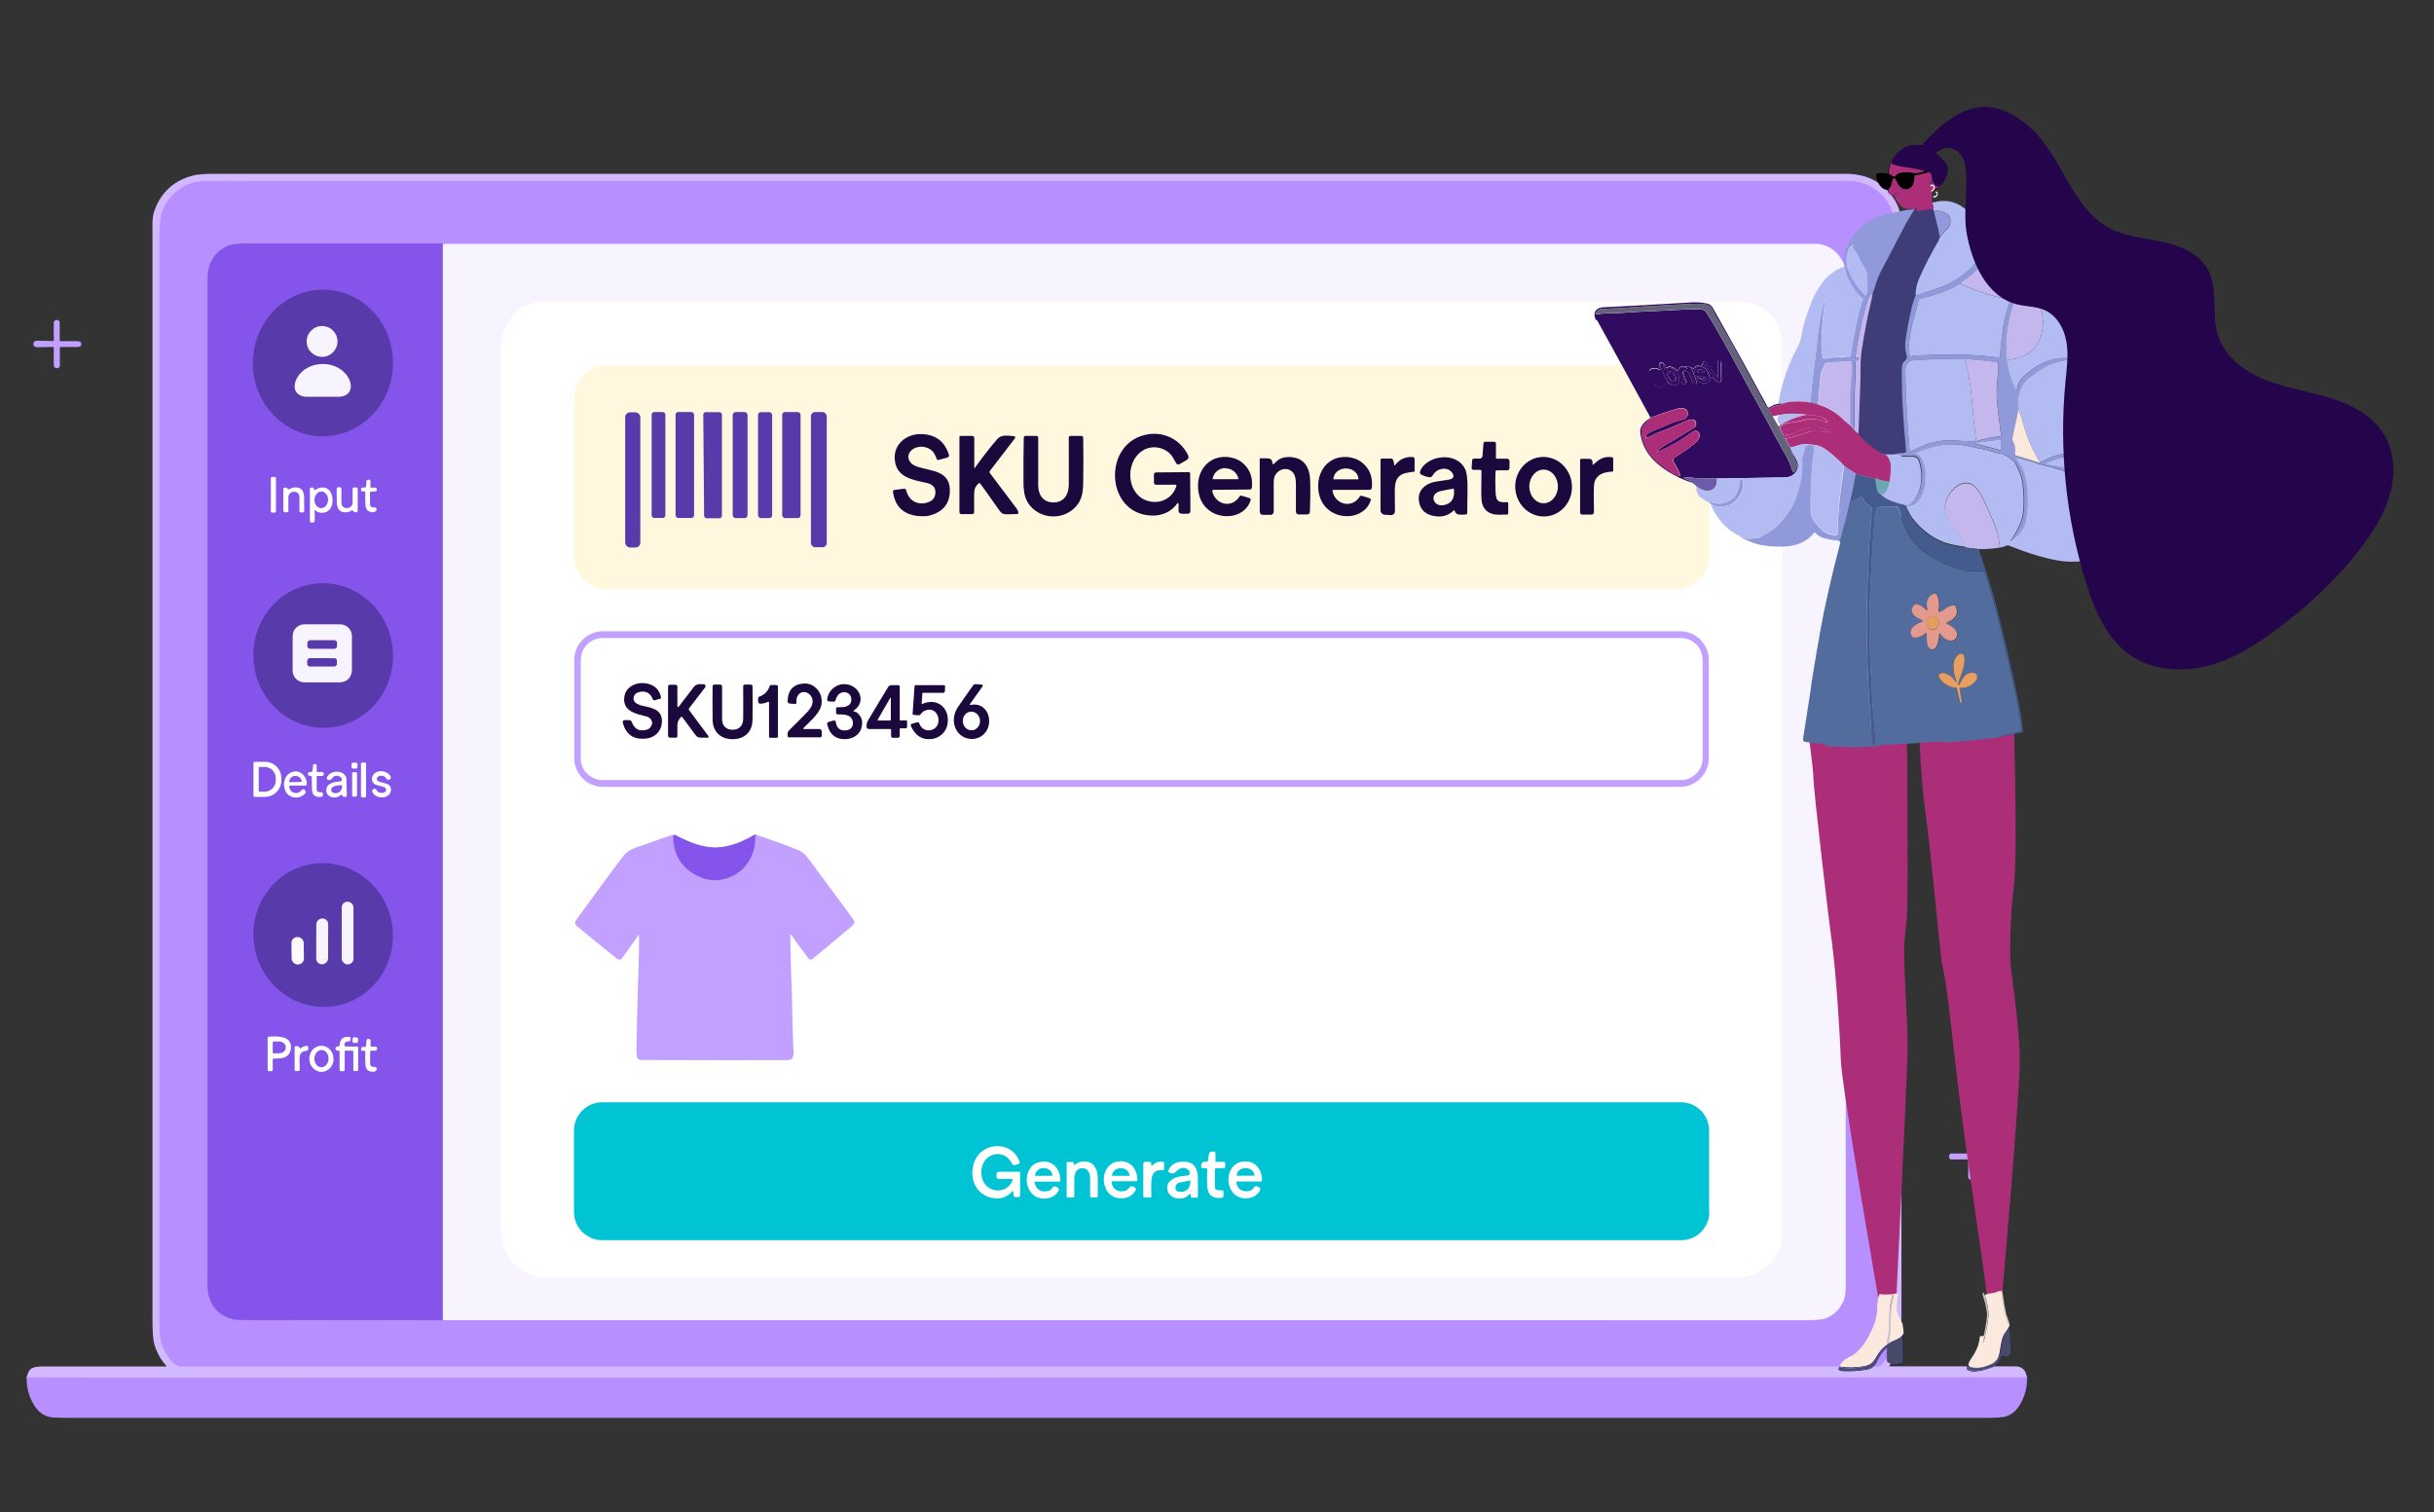 <?xml version="1.0" encoding="UTF-8"?>
<svg id="Capa_1" xmlns="http://www.w3.org/2000/svg" version="1.1" viewBox="0 0 1720.8 1069.3">
  <rect x="0" y="0" width="1720.8" height="1069.3" fill="#333333" stroke="none"/>
  <!-- Generator: Adobe Illustrator 29.8.1, SVG Export Plug-In . SVG Version: 2.1.1 Build 2)  -->
  <defs>
    <style>
      .st0 {
        fill: #00c3d4;
      }

      .st1 {
        fill: #e69e61;
      }

      .st2 {
        fill: #10135d;
      }

      .st3 {
        fill: #6c5ba8;
      }

      .st4 {
        fill: #d2b9ff;
      }

      .st5 {
        fill: #c1a0ff;
      }

      .st6 {
        fill: #f7f4ff;
      }

      .st7 {
        fill: #8454eb;
      }

      .st8 {
        fill: #9099da;
      }

      .st9 {
        fill: #62637a;
      }

      .st10 {
        fill: #fbfaff;
      }

      .st11 {
        fill: #fff8de;
      }

      .st12 {
        fill: #b78fff;
      }

      .st13 {
        fill: #fff;
      }

      .st14 {
        fill: #300b60;
      }

      .st15 {
        fill: #ad2e78;
      }

      .st16 {
        fill: #445b8d;
      }

      .st17 {
        fill: #526d9d;
      }

      .st18 {
        fill: #e4998f;
      }

      .st19 {
        fill: #474a69;
      }

      .st20 {
        fill: #583aab;
      }

      .st21 {
        stroke: #a37af5;
      }

      .st21, .st22, .st23 {
        fill: none;
        stroke-width: 2px;
      }

      .st24 {
        fill: #1b083c;
      }

      .st25 {
        fill: #c3b7ed;
      }

      .st22 {
        stroke: #c5a4ff;
      }

      .st26 {
        fill: #b3bbf3;
      }

      .st27 {
        fill: #6ca8b3;
      }

      .st28 {
        fill: #fbe9dd;
      }

      .st29 {
        fill: #cfc9c9;
      }

      .st30 {
        fill: #fff5ed;
      }

      .st31 {
        fill: #3f3d78;
      }

      .st23 {
        stroke: #bea4f5;
      }

      .st32 {
        fill: #24044a;
      }
    </style>
  </defs>
  <path class="st22" d="M1433,973.3c-.8.4-1.3.5-1.6.5-426,0-851.9.1-1277.9.3-44.8,0-89.7,0-134.5-.3" vector-effect="non-scaling-stroke"/>
  <path class="st4" d="M1433,973.3c-.8.4-1.3.5-1.6.5-426,0-851.9.1-1277.9.3-44.8,0-89.7,0-134.5-.3.4-3.1,1.6-5.3,3.6-6.5,1.3-.8,3.8-1.2,7.5-1.2,30.4,0,59.6,0,87.4,0,.1,0,.2,0,.2-.2,0,0,0-.1,0-.1-4.1-4.6-7-9.8-8.6-15.5-.9-3-1.3-8.9-1.3-17.8,0-56.9,0-315.3,0-775,0-3.2.5-6.3,1.6-9.2,4.9-13,14.2-21.1,27.9-24.4,2.7-.6,7-1,12.7-1,723.9,0,1109,0,1155.2,0,14.3,0,25.4,5.6,33.3,16.9,2.4,3.4,4,7.2,5,11.4.6,2.5.8,6.7.8,12.5,0,252.8,0,510.7,0,773.6,0,7.4-.4,12.5-1.2,15.1-1.5,4.9-4,9.3-7.4,13.2-.1.1,0,.3,0,.4,0,0,.1,0,.2,0,25.5,0,55.1,0,88.8,0,4.7,0,7.4,2.4,8.2,7.2Z"/>
  <path class="st12" d="M1329.4,965.4c-.4.5-1.1.7-1.7.7H127.8c-6.7,0-13.6-13.9-14.4-19.4-.5-3.1-.7-8-.7-14.9,0-112.3,0-365,0-757.9,0-11.8.4-19,1.1-21.6,3.7-13.7,15.8-24.1,30.6-24.3,7.7-.1,44.6-.2,110.7-.2,215.8,0,565.8,0,1050,0,8.5,0,15.7,2.2,21.5,6.6,5.4,4,9.1,9.2,11.2,15.5.9,2.8,1.4,8.1,1.4,16,.1,314,.1,573.6,0,779,0,7.8-4.3,15.1-9.7,20.6Z"/>
  <path class="st23" d="M313.1,172.6v760.4" vector-effect="non-scaling-stroke"/>
  <path class="st7" d="M313.1,172.6v760.4c-.1.3-.3.4-.6.4-36.1,0-82.4-.1-138.7-.2-3.5,0-6.4.2-9-.5-9.1-2.3-14.9-7.8-17.3-16.7-1.2-4.5-.8-11.4-.8-16.3,0-440.4,0-673.9,0-700.5,0-1.9.1-4.1.3-6.4.9-9.3,7-16.7,15.6-19.5,2.6-.8,6-1.2,10.3-1.2,24.6,0,71.1,0,139.7,0,.3,0,.5.1.6.4Z"/>
  <path class="st6" d="M313.1,933V172.6c.4-.1.8-.2,1.2-.2,555.3,0,878.4,0,969.2,0,9,0,16.8,6.1,20,14,.9,2.4,1.4,7.7,1.4,16.1,0,350.3,0,585.3,0,704.9,0,5.2,0,9.6-2.2,13.7-2.7,5.2-6.6,8.8-11.7,10.9-2.3.9-7.3,1.4-14.9,1.4-161.6,0-482.4,0-962.3-.1-.2,0-.4,0-.7-.1Z"/>
  <path class="st20" d="M229.7,204.8c27.3.7,48.9,24.5,48.1,53.1h0c-.7,28.6-23.5,51.2-50.9,50.5-27.3-.7-48.9-24.5-48.1-53.1h0c.7-28.6,23.5-51.2,50.9-50.5Z"/>
  <path class="st13" d="M1258.7,882c-1.9,6.2-7.9,12.4-13.6,16.3-6.8,4.7-13.8,5.1-22.1,5.1-433.3,0-707.8,0-823.5,0-10.8,0-17.7-.4-20.8-1.1-13.1-3.2-23-14.7-24.2-28.3-.4-4.2-.6-11-.5-20.3,0-1.7,0-203.8,0-606.3,0-15.6,8.6-29.6,23.8-33.4,2-.5,8-.8,18-.8,315.7,0,589.2,0,820.8,0,11.6,0,18.6.3,21.1,1,7.4,2,13.2,6.2,17.5,12.7,4,6.1,4.8,12.5,4.8,20.1,0,191.7,0,352.8,0,483.4,0,63.8,0,110.1,0,139.1,0,5.5-.4,9.7-1.3,12.6Z"/>
  <path class="st21" d="M534.5,590.4c-.3.7-.4,1.2-.4,1.4.3,15.5-9.9,28.3-25.4,30.4-4,.6-8,0-12-1.4-10.4-3.9-17.7-11.1-20-21.9-.6-2.7-.5-5.5-.8-8.4" vector-effect="non-scaling-stroke"/>
  <path class="st5" d="M57.6,243c0,1.5-1,2.3-3,2.3-5.9,0-9.7,0-11.7,0-.3,0-.6.3-.6.6,0,0,0,0,0,0v12.6c0,1-.8,1.8-1.8,1.8,0,0,0,0-.1,0h-.3c-1.1,0-2-.9-2.1-2,0,0,0,0,0,0v-12.4c0-.3-.2-.6-.6-.6,0,0,0,0,0,0-4.1,0-7.6.1-10.5.2-2.2,0-3.3-.7-3.3-2.3,0-1.6,1.1-2.4,3.3-2.3,2.9,0,6.4.1,10.5.2.3,0,.6-.2.6-.5,0,0,0,0,0,0v-12.4c0-1.1.9-2,2-2,0,0,0,0,0,0h.3c1,0,1.8.7,1.9,1.7,0,0,0,0,0,.1v12.6c0,.3.3.6.6.6,0,0,0,0,0,0,1.9,0,5.8,0,11.7,0,2,0,3,.7,3,2.3Z"/>
  <circle class="st6" cx="227.7" cy="241.4" r="10.9"/>
  <path class="st6" d="M228.1,257.3c7.2,0,14.4,3.2,18.1,9.6,3.5,6.1,2.2,12.8-5.8,13.6-.1,0-4.2,0-12.2,0s-12.1,0-12.2,0c-8.1-.8-9.4-7.5-5.8-13.6,3.6-6.3,10.8-9.6,18.1-9.6Z"/>
  <path class="st11" d="M1208.5,393c0,13.1-10.6,23.6-23.6,23.6H429.5c-13.1,0-23.6-10.6-23.6-23.6h0v-111.2c0-13.1,10.6-23.6,23.6-23.6h755.3c13.1,0,23.6,10.6,23.6,23.6h0v111.2Z"/>
  <rect class="st20" x="442" y="291.5" width="10.7" height="95.6" rx="3.5" ry="3.5"/>
  <rect class="st20" x="460.7" y="291.3" width="9.7" height="74.9" rx="1.8" ry="1.8"/>
  <rect class="st20" x="477.6" y="291.3" width="13.1" height="74.9" rx="1.9" ry="1.9"/>
  <path class="st20" d="M499,291.4h9.6c1,0,1.8.8,1.8,1.8v71.4c0,1-.8,1.8-1.8,1.8h-9c-1,0-1.8-.8-1.8-1.8l-.6-71.4c0-1,.8-1.8,1.8-1.8,0,0,0,0,0,0Z"/>
  <rect class="st20" x="518" y="291.3" width="10.5" height="75" rx="2.1" ry="2.1"/>
  <rect class="st20" x="535.9" y="291.4" width="10" height="74.9" rx="2" ry="2"/>
  <rect class="st20" x="553" y="291.3" width="13" height="75" rx="2" ry="2"/>
  <rect class="st20" x="573.3" y="291.3" width="11.2" height="95.6" rx="3" ry="3"/>
  <path class="st24" d="M662.2,324.5c-.3-1.2-.9-2.5-1.8-4-2.9-4.8-10-6-14.6-3.2-3.9,2.3-4.9,6.7-1.7,10.1.9,1,2.4,1.8,4.3,2.5,10.2,3.4,24.2,2.6,23.1,18.5-.6,8.5-5.5,13.9-14.7,16.2-2.6.7-8.8.4-11.5-.4-8.2-2.1-12.8-7.6-14-16.5,0-.6.4-1.2,1-1.3,0,0,0,0,0,0l7-.9c.6,0,1.2.4,1.3,1,0,.5.5,1.6,1.2,3.2,3,6.5,11,7.9,16.7,4.2,1.4-.9,2.5-2.6,2.7-4.4.7-4.3-1.3-7-6.1-8.1-9.9-2.2-21.4-3.7-22.5-16.5-1-11.3,8.8-18.5,19.3-18,9.7.4,16.1,5.3,19,14.7.2.7-.2,1.5-.9,1.8,0,0,0,0,0,0l-6.5,1.8c-.5.1-1.1-.2-1.2-.7,0,0,0,0,0,0Z"/>
  <path class="st24" d="M833,355.9c0-.2-.1-.3-.3-.3,0,0-.2,0-.2.1-4.2,6.1-10.8,9-18.3,8.8-33.2-1-35.1-52.5-2.3-57.5,11.8-1.8,22.9,4.2,28.1,14.9.6,1.2.1,2.7-1,3.3l-5.2,3c-.8.4-1.7.2-2.2-.6,0,0,0,0,0,0-1.8-3.1-2.8-5.4-4.9-7.3-6.5-5.7-15.9-5.4-21.9.7-9.7,9.8-7.1,30.4,8.1,33.5,8.4,1.8,16.5-2.9,18.8-11,0-.3,0-.7-.4-.8,0,0-.1,0-.2,0h-13.8c-.8.1-1.5-.6-1.5-1.4v-5.7c0-.9.6-1.6,1.5-1.6,0,0,0,0,0,0l23.2-.2c.5,0,.9.4.9.8h0s.2,26.8.2,26.8c0,1-.8,1.8-1.8,1.8h-4.4c-1.2,0-2.2-.9-2.2-2.2v-5.5Z"/>
  <path class="st24" d="M688.7,330.6c0,.2.1.3.3.3,0,0,.2,0,.2-.1,4.4-6.2,8.9-12.1,13.5-17.6,1.8-2.2,3-3.5,3.4-3.8,3-2,6.1-1.5,10.8-1,.5,0,.9.5.8,1,0,.2,0,.3-.2.5l-17.7,23.1c-.3.4-.3,1,0,1.4,7.2,9.6,13.5,18,18.9,25.1.7.9,1.1,1.9,1.3,2.8,0,.5-.2,1-.7,1.1,0,0,0,0-.1,0-2.3.1-4.9.2-7.8.2-2.3,0-3.7-.9-5-2.9-6.1-8.7-10.6-15.1-13.5-19-.2-.2-.5-.3-.8-.1,0,0,0,0,0,0-2.8,2.4-3.5,4.5-3.4,8.9,0,1.9,0,5.8,0,11.6,0,.8-.6,1.4-1.4,1.4h-7.6c-.8,0-1.4-.6-1.4-1.4h0v-53.1c0-.4.4-.8.8-.8h8.3c.8,0,1.4.6,1.4,1.4h0v21.1Z"/>
  <path class="st24" d="M744.9,355.2c7.2,0,10.6-5.5,10.7-12.1,0-6.7.1-17.9,0-33.7,0-.7.5-1.2,1.2-1.2h7.8c.6,0,1.2.5,1.2,1.1.2,9.7.2,20.6,0,32.7,0,1.8-.2,3.8-.5,6-1.4,10.2-10.5,17.1-20.6,17.1s-19.2-6.9-20.6-17.1c-.3-2.2-.5-4.2-.5-6-.1-12.1,0-23,.2-32.7,0-.6.5-1.1,1.2-1.1h7.8c.7,0,1.2.5,1.2,1.2,0,15.8,0,27,0,33.7,0,6.7,3.5,12.1,10.7,12.1Z"/>
  <path class="st24" d="M1046.5,332.2h-4.7c-.8,0-1.4-.6-1.4-1.3,0,0,0,0,0-.1l.4-5.4c0-.7.6-1.2,1.3-1.2h4.2c.9,0,1.7-.8,1.8-1.7l.7-9.1c0-.6.6-1.1,1.2-1.1h6.4c.7,0,1.2.5,1.2,1.2h0v10.3c0,.3.2.5.5.5h7.4c.9,0,1.7.7,1.7,1.6v4.9c0,.9-.7,1.7-1.6,1.7h-7.4c-.5,0-.9.5-.9.9-.2,4.3-.2,8.6,0,12.8.2,6.9.6,9.4,8.2,8.8.4,0,.8.3.8.7,0,0,0,0,0,0v7.2c0,.5-.4.9-.9.9-4.6.2-7.6.1-9.2-.2-5.5-1.2-8.4-4.7-8.8-10.7-.2-2.7-.2-9.4,0-19.9,0-.4-.3-.7-.7-.7,0,0,0,0,0,0Z"/>
  <path class="st24" d="M857.6,346.4c-.3,0-.6.2-.6.5,0,0,0,0,0,.1,1.9,9.8,13.9,12.8,19.4,3.9.3-.4.8-.7,1.3-.5l5.8,1.8c.6.2.9.7.7,1.3-1.9,6.8-8.4,11.1-15.4,11.4-9.8.5-18.3-5-20.9-14.5-2.6-9.5.2-20.2,8.9-25.1,6.2-3.5,15.2-3,21.1,1.5,5.5,4.3,7.9,10.2,7.2,17.8,0,.9-.8,1.5-1.7,1.5l-25.8.2Z"/>
  <path class="st24" d="M900.5,328.1s.8-.7,2.2-2.1c4.4-4.3,14.3-3.6,18.6.5,4.1,3.8,4.9,9.1,5,14.6.2,5.7,0,12.6-.2,20.8,0,1-.9,1.8-1.9,1.8h-6.1c-1,0-1.9-.8-1.9-1.9h0c0-9.5,0-15.7,0-18.7,0-3.5-.2-7.5-2.8-9.7-4.3-3.8-10.5-1.2-12.4,3.7-.4,1-.6,4-.5,9,0,7.8,0,13,0,15.7,0,1.2-1,2.2-2.2,2.2,0,0,0,0,0,0h-5.5c-1.2,0-2.2-1-2.2-2.2v-37.2c0-.3.2-.6.6-.6.6,0,1.9,0,3.9,0,2.9,0,4.4.6,4.5,3.6,0,.3.2.5.5.5,0,0,.1,0,.2,0Z"/>
  <path class="st24" d="M942.6,346.4c-.3,0-.6.2-.6.5,0,0,0,0,0,.1,1.8,9.8,13.8,12.9,19.4,4,.3-.4.8-.6,1.3-.5l5.7,1.8c.6.2.9.8.7,1.3-1.9,6.7-8.5,11-15.5,11.3-9.8.5-18.2-5.1-20.8-14.6-2.5-9.4.3-20.2,9-25,6.2-3.5,15.2-2.9,21,1.6,5.5,4.3,7.8,10.2,7.1,17.9,0,.9-.8,1.5-1.7,1.5h-25.7Z"/>
  <path class="st24" d="M985.6,328.6c0,.2.2.4.3.4s.2,0,.3-.1c3.2-4.1,7.3-6.1,12.5-5.8.8,0,1.4.7,1.4,1.4v8.5c0,.3-.1.5-.4.5-9.5.9-13.6,3-13.6,13.2,0,5.2,0,10.1.1,14.8,0,1.5-1.2,2.7-2.7,2.7,0,0-.2,0-.2,0l-4.3-.3c-1.7-.1-3-1.5-3-3.2v-35.6c0-.5.4-.9.9-.9h6.5c.7,0,1.3.4,1.5,1,.4.9.7,2.1.7,3.6Z"/>
  <path class="st24" d="M1028,360.7c-3.4,3.3-7.5,4.8-12.2,4.4-7.4-.7-11.6-4.2-12.6-10.6-1.3-8.3,5.1-13,12.5-14.1,4.2-.6,7.1-1,8.7-1.3,1.9-.4,4-1.3,2.9-3.7-2.6-5.8-10.7-4.9-13.9-.1-.7,1.1-1.2,1.7-1.6,1.9-.3.2-.7.3-1.1.2-1.8-.2-3.8-.8-5.8-1.8-.8-.4-1.2-1.2-1-2,.3-1.3,1.1-2.7,2.3-4.1,7.4-8.3,24.4-9.1,29.7,2.3,1.2,2.5,1.7,7.4,1.6,14.7-.1,10.3-.2,15.7-.2,16.3,0,.4-.3.8-.7.9-1.1.2-2.7.2-4.9.1-1.6,0-2.8-1-3.4-2.9,0-.2-.2-.2-.4-.2,0,0,0,0-.1,0Z"/>
  <path class="st24" d="M1089.7,323.1c11.1-.8,20.7,7.9,21.6,19.5.9,11.6-7.4,21.7-18.4,22.5-11.1.8-20.7-7.9-21.6-19.5-.9-11.6,7.4-21.7,18.4-22.5Z"/>
  <path class="st24" d="M1126.6,328.2c.5-.4,1.3-1,2.5-2,3.1-2.6,6.6-3.6,10.7-2.9.4,0,.7.4.7.8v8.8c0,.2-.1.4-.4.5-1.1,0-2.3.2-3.7.4-5.5.7-9.3,4.1-9.5,9.7-.1,3-.2,9.2,0,18.6,0,.9-.7,1.7-1.7,1.7,0,0,0,0,0,0h-6.6c-.9,0-1.5-.7-1.5-1.5v-37.1c0-.5.4-.8.8-.8h5.8c1.2,0,2.2,1,2.2,2.2v1.5c0,.3.2.5.5.5,0,0,.2,0,.3,0Z"/>
  <path class="st11" d="M866.3,331.1c4.5,0,8.1,2.8,9.2,7.1,0,.3,0,.6-.4.6,0,0,0,0-.1,0-3.4,0-6.3,0-8.6,0-2.3,0-5.1,0-8.6,0-.3,0-.5-.2-.5-.5,0,0,0,0,0-.1,1-4.3,4.5-7.2,9-7.3Z"/>
  <path class="st11" d="M942.7,339c0,0,0,0,0-.1h0c0-4.3,3.8-7.7,8.7-7.7h.2c4.8,0,8.7,3.3,8.8,7.5,0,0,0,0,0,0h0c0,.1,0,.2,0,.2h-17.4Z"/>
  <ellipse class="st11" cx="1091.3" cy="343.9" rx="10.1" ry="11.9"/>
  <rect class="st13" x="192.1" y="336.9" width="3.6" height="25.2" rx=".9" ry=".9" transform="translate(-.6 .3) rotate(0)"/>
  <path class="st13" d="M261.6,344.1c0,.3.3.6.6.6,0,0,0,0,0,0h2.9c.7,0,1.3.6,1.3,1.3,0,0,0,0,0,0v.3c0,.6-.5,1.2-1.2,1.2h-2.9c-.4,0-.7.3-.7.6,0,0,0,0,0,0v9c.1.5.4.9.8,1.2.5.4,1.3.5,2.5.4.6,0,1.2.4,1.3,1.1,0,.1,0,.3,0,.4v.3c-.3.9-1.1,1.5-1.9,1.6-3.7.2-5.6-1.4-5.9-4.8-.2-2.9-.3-6-.1-9.1,0-.4-.2-.7-.5-.8-.4-.1-.9-.1-1.5,0-.4.1-.9-.1-1-.5,0,0,0-.2,0-.2v-1c0-.5.4-1,1-1h1.6c.5,0,.8-.4.9-.8l.3-3.6c0-.7.6-1.2,1.3-1.2h.5c.6,0,1,.5,1,1.1v3.9Z"/>
  <path class="st13" d="M203.6,345.7c.2.2.4.3.7.3.6-.1,1.7-1.1,3-1.3,5-.7,7.6,1.5,7.7,6.8,0,3.7.1,6.9.1,9.6,0,.7-.5,1.2-1.2,1.2h-1.1c-.6,0-1.1-.5-1.1-1.1,0,0,0,0,0,0v-10c0-1.9-1.5-3.5-3.5-3.5,0,0-.2,0-.3,0h-.6c-1.9.2-3.4,1.8-3.4,3.8v9.7c0,.6-.5,1-1,1h-1.5c-.6,0-1.1-.5-1.1-1.1h0s0-15.3,0-15.3c0-.5.3-.9.8-1,1-.3,1.9,0,2.6,1Z"/>
  <path class="st13" d="M222.9,360.4c0-.1-.3-.1-.4,0,0,0,0,.1,0,.2v7.4c0,.8-.6,1.4-1.4,1.4h-.8c-.7,0-1.2-.5-1.2-1.2h0v-22.8c0-.3.2-.5.4-.6.7-.2,1.2-.2,1.7-.1.4,0,.7.4.7.8,0,.3,0,.6.1.7.2.3.5.3.8.2,3.6-2.3,6.8-2.4,9.4-.3,3.7,3,3.9,11,.7,14.3-2.4,2.5-7.4,3.2-10.1.2Z"/>
  <path class="st13" d="M248.9,360.8c-.6.1-1.7,1.1-3,1.3-5,.7-7.6-1.5-7.8-6.8,0-3.7-.1-6.9-.1-9.6,0-.7.5-1.2,1.2-1.2h1.1c.6,0,1.1.5,1.1,1.1v10.1c0,1.9,1.6,3.5,3.5,3.5,0,0,.2,0,.3,0h.6c2-.2,3.5-1.8,3.5-3.8v-9.8c0-.6.5-1,1-1h1.5c.6,0,1.1.5,1.1,1.1v15.4c0,.5-.3.9-.8,1-1,.3-1.9,0-2.6-1-.2-.2-.4-.3-.7-.3Z"/>
  <path class="st11" d="M1027.5,345.5c.2,0,.3,0,.4.3,0,0,0,0,0,0,.7,6.2-1.5,10-6.6,11.2-8,2-11.2-7.7-3.2-9.7,2.4-.6,5.5-1.2,9.4-1.8Z"/>
  <ellipse class="st7" cx="227.1" cy="353.4" rx="5.9" ry="4.8" transform="translate(-135.1 566.1) rotate(-87.7)"/>
  <path class="st20" d="M224.5,412.5c27.2-2.1,51,18.9,53.2,47.1,2.2,28.1-18,52.7-45.2,54.8h0c-27.2,2.1-51-18.9-53.2-47.1-2.2-28.1,18-52.7,45.2-54.8h0Z"/>
  <path class="st6" d="M248.7,474.2c0,4.5-3.7,8.2-8.2,8.2h-25.4c-4.5,0-8.2-3.7-8.2-8.3v-24.5c0-4.5,3.7-8.2,8.3-8.2h25.4c4.5,0,8.2,3.7,8.2,8.3v24.5Z"/>
  <path class="st5" d="M1208.1,536c0,11.2-9.1,20.3-20.3,20.3H426.3c-11.2,0-20.3-9.1-20.3-20.3v-69.4c0-11.2,9.1-20.3,20.3-20.3h761.5c11.2,0,20.3,9.1,20.3,20.3v69.4Z"/>
  <path class="st13" d="M1203.7,536.1c0,8.5-6.9,15.4-15.3,15.4H426c-8.5,0-15.4-6.9-15.4-15.4h0v-69.6c0-8.5,6.9-15.4,15.4-15.4h762.4c8.5,0,15.3,6.9,15.3,15.4v69.6Z"/>
  <rect class="st20" x="224.7" y="445.1" width="6.1" height="21" rx="2" ry="2" transform="translate(-228.2 682.6) rotate(-89.9)"/>
  <rect class="st20" x="224.8" y="457.7" width="5.9" height="21" rx="1.8" ry="1.8" transform="translate(-240.9 695.2) rotate(-89.9)"/>
  <path class="st24" d="M445,509.2c.7,0,1.3.4,1.6,1.1,2,5.5,5.8,7.3,11.5,5.3.7-.3,1.5-1,2.2-2.1,1.8-2.8.1-6-3-6.9-7.3-1.9-16.8-3.5-16-13.2.8-10,12.8-12.6,20-8.8,3.2,1.7,5.2,4.5,6,8.2.1.6-.3,1.2-.9,1.4,0,0,0,0-.1,0-1.1.1-2.1.4-3,.8-.7.3-1.5,0-1.8-.6,0,0,0,0,0-.1-1.7-4.6-5.5-6.4-10.3-4.8-1.5.5-2.4,1.3-2.9,2.5-2.2,5.6,5.3,6.9,8.8,7.6,6.6,1.4,11.5,3.7,10.8,11.7-.5,5.9-5.2,10.2-10.8,10.8-9,1.1-14.6-2.7-16.8-11.3-.2-.8.3-1.5,1-1.7.1,0,.2,0,.3,0h3.6Z"/>
  <path class="st24" d="M568,514.9c-.1.1-.1.4,0,.5,0,0,.2,0,.2,0h11c1,0,1.8.8,1.8,1.8v2.9c0,.7-.5,1.2-1.2,1.2h-22.1c-.4,0-.7-.3-.8-.7-.4-2.1,0-3.5,1.8-5.1,3.5-3.4,7.6-7.5,12.2-12.3,3.1-3.2,5.3-7.7,2-11.7-2.4-2.9-6.9-3.2-8.9.3-.8,1.4-1.1,3-.9,4.9,0,.5-.3.9-.8,1,0,0,0,0-.1,0l-3.9-.3c-.9,0-1.5-.8-1.5-1.7.3-8.2,4.4-12.3,12.4-12.5,2.4,0,4.8.8,7,2.6,4.4,3.5,5.8,9.3,4,14.4-1.8,5-8.1,10.4-12.1,14.4Z"/>
  <path class="st24" d="M603.8,502.9c.6.4,1.7.5,2.3,1.1,3.5,3,4.3,6.9,2.6,11.6-1.8,4.7-6.7,7-11.7,7-6.5-.1-10.6-3.6-12.2-10.5-.2-.8.3-1.5,1-1.7l3.6-1c.6-.2,1.3.2,1.5.8,0,0,0,.1,0,.2.6,4.5,3.1,6.5,7.6,5.9,5.9-.7,5.8-8.6,1-10.4-1.8-.7-4.2-.9-7.1-.8-.7,0-1.2-.5-1.3-1.2,0,0,0,0,0,0v-2.9c0-.6.4-1,1-1,0,0,0,0,0,0,4.2.1,9.8,0,9.8-5.6,0-2.7-2-4.9-4.8-5-3.6-.2-5.5,2.5-6.4,5.7-.2.6-.8,1-1.4,1l-3.2-.2c-.8,0-1.4-.7-1.3-1.5,0,0,0,0,0-.1.6-3.9,2.6-6.9,5.9-8.9,4.9-3.1,11.8-2,15.5,2.7s2.7,10.7-2.5,14.1c-.3.2-.3.5-.2.8,0,0,.1.1.2.2Z"/>
  <path class="st24" d="M685.7,497.8c-.1.2,0,.5,0,.6.1,0,.2,0,.4,0,9.8-2.2,15.3,7.4,12.5,15.8-3.4,10-16.7,11-22.1,2.5-3.4-5.3-2.6-11.9.8-16.9,2-3,5.6-8.1,10.7-15.3.4-.5,1-.8,1.7-.8l4.3.3c.5,0,.8.4.8.9,0,.2,0,.3-.2.4l-8.8,12.4Z"/>
  <path class="st24" d="M479.1,499.7c.1.2.4.2.6.1,0,0,0,0,0,0l10.7-14c1-1.3,2.5-2.1,4.1-2.1h2.9c.8,0,1.4.6,1.4,1.4,0,.3-.1.6-.3.9l-11.2,14.6c-.4.5-.4,1.1,0,1.6l13.6,18.3c.2.3.1.7-.1.9-.1,0-.2.1-.4.1h-5.2c-1.3,0-2.5-.6-3.3-1.6l-9.7-13.1c-.1-.2-.4-.2-.6,0,0,0,0,0,0,0-1.7,1.7-2.6,3.2-2.7,5.8,0,3.7,0,6.2,0,7.6s-.6,1.3-1.3,1.3h-4c-.7,0-1.3-.6-1.3-1.3v-34.8c0-.7.6-1.3,1.3-1.3h4c.7,0,1.3.6,1.3,1.3,0,2.4,0,7,0,13.8,0,.2,0,.4.1.6Z"/>
  <path class="st24" d="M518.1,515.9c4.4,0,7.2-2.9,7.3-7.3.1-6.1.1-13.9,0-23.4,0-.6.5-1.2,1.1-1.2,0,0,0,0,0,0h4.4c.6,0,1.1.5,1.1,1.1.1,6.1.2,14,0,23.7,0,8.6-5.7,13.8-14.1,13.8-8.4,0-14-5.2-14.1-13.8-.1-9.7-.1-17.6,0-23.7,0-.6.5-1.1,1.1-1.1h4.4c.6,0,1.2.5,1.2,1.2s0,0,0,0c0,9.5,0,17.3,0,23.4,0,4.4,2.8,7.3,7.3,7.3Z"/>
  <path class="st24" d="M543.1,496.1c-1.7.9-3.7,1.4-5.9,1.4-.4,0-.8-.3-.9-.6-.4-1.1-.5-2.3-.2-3.6,0-.4.3-.7.7-.8,3.7-1.3,6.2-3.8,7.4-7.6.1-.4.5-.7.9-.6h3.7c.7,0,1.2.5,1.2,1.2h0v35.3c0,.4-.4.8-.8.8h-4.8c-.4,0-.7-.3-.7-.7v-24.3c0-.2-.2-.4-.4-.4,0,0-.1,0-.2,0Z"/>
  <path class="st24" d="M636.7,509.3h3.9c.4,0,.7.3.7.7v3.9c0,.6-.5,1-1,1h-3.7c-.3,0-.5.2-.5.6v4.7c0,.7-.6,1.4-1.3,1.4h-3.6c-.6,0-1.2-.5-1.2-1.1h0v-4.6c0-.3-.2-.5-.5-.5h-15.3c-.8,0-1.5-.6-1.5-1.4-.2-1.7.2-3.2,1-4.7,7.2-12.1,12-20,14.3-23.7.4-.7,1.2-1.2,2.1-1.2h4.9c.6,0,1.1.5,1.1,1.1v23.2c0,.4.3.8.8.8Z"/>
  <path class="st24" d="M651.7,497.6c0,0,0,.2.1.2s0,0,0,0c11.5-5.3,20.7,3.8,17.8,15.4-1.3,5-5.8,8.7-11.1,9.3-6.6.7-11.4-2.3-14.5-9.2-.3-.6,0-1.3.6-1.6,0,0,.1,0,.2,0l3.8-1.1c.5-.1,1,.1,1.2.6,1.2,3.3,3.8,5.5,7.5,5.1,10.3-1.1,7-18.4-3.6-13.8-.9.4-2,1.3-3.1,2.8-.2.2-.5.4-.8.4l-4-.3c-.3,0-.6-.3-.6-.6h0s1.4-19.9,1.4-19.9c0-.3.3-.5.6-.5h20c.5,0,1,.4,1,1,0,0,0,0,0,0l-.2,3.4c0,.6-.5,1-1.1,1h-14.3c-.3,0-.5.2-.5.5l-.5,7.3Z"/>
  <path class="st13" d="M629.6,493.3c0,0,.2-.1.2,0,0,0,.1,0,0,.2v15.4c0,.3-.2.5-.5.5h-8.4c-.2,0-.4-.2-.4-.4,0,0,0-.1,0-.2l8.9-15.4Z"/>
  <ellipse class="st13" cx="686.8" cy="509.7" rx="6.1" ry="6.6" transform="translate(-31.5 45.4) rotate(-3.7)"/>
  <path class="st13" d="M179.1,539.4c0-.4.4-.8.8-.8h7.4c6.4,0,11.6,5.1,11.6,11.5h0v1.7c0,6.4-5.1,11.5-11.5,11.6h-7.4c-.4,0-.8-.3-.8-.8h0v-23.1Z"/>
  <rect class="st13" x="256.2" y="538.6" width="3.6" height="24.7" rx=".9" ry=".9" transform="translate(-1 .5) rotate(0)"/>
  <rect class="st13" x="248.5" y="539.1" width="4.2" height="4.2" rx="1.1" ry="1.1" transform="translate(-294 784.3) rotate(-89.2)"/>
  <path class="st13" d="M227.7,560.3c.4,0,.6.3.6.7v1.2c0,.6-.4,1-.9,1.1-4.4.7-6.6-1-6.8-5-.2-4.1-.2-7-.1-8.7,0-.4-.2-.7-.5-.9-.3-.2-.7-.3-1.2-.3-.6,0-1-.4-1.1-1v-.4c0-.4.2-.8.6-.9l2.2-.6c.3,0,.5-.3.5-.6l.3-3.8c0-.5.4-.9.9-.9h.7c.5,0,1,.4,1,1v4.1c0,.3.3.6.6.5h3.2c.7,0,1.2.5,1.2,1.2h0v.4c0,.6-.5,1.2-1.1,1.2h-3.3c-.3,0-.6.3-.6.6v9.2c0,.8.7,1.5,1.6,1.6l2.3.2Z"/>
  <path class="st7" d="M182.9,542.8c0-.3.2-.5.5-.6h3.7c4.3,0,7.9,3.6,7.9,8h0v1.4c0,4.5-3.5,8.1-7.8,8.1h-3.7c-.3,0-.6-.2-.6-.5,0,0,0,0,0,0v-16.4Z"/>
  <path class="st13" d="M204.4,556.2c.7,4.7,6.1,6,8.9,2.4.5-.7,1.5-.8,2.1-.2,0,0,.1.1.2.2h0c.6.8.6,1.9,0,2.5-2.2,2.2-4.8,3.1-7.8,2.6-8.4-1.2-9.3-13.6-2.6-17.3,5.9-3.3,11.8,1.8,11.7,7.9,0,.6-.5,1.1-1.1,1.1h-10.7c-.4,0-.7.3-.7.7,0,0,0,0,0,0Z"/>
  <path class="st13" d="M241.2,561.8c-3.2,3.5-10.7,2.4-10.5-3.3.2-5,5.8-5.7,9.6-6,.9,0,1.5-.8,1.4-1.7,0-.3-.2-.7-.4-.9-1.3-1.4-2.8-1.8-4.7-1.2-1.9.6-1.9,3.2-4.5,2.7-.7-.1-1.2-.8-1.1-1.5,0-.1,0-.3.2-.4,1.5-2.7,3.9-4,7.2-3.9,3.2,0,5.3,1.4,6.3,3.9.1.3.2.6.2.9l.3,12.2c0,.3-.2.6-.5.7-1.6.4-2.6,0-2.9-1.2,0-.2-.2-.3-.5-.3,0,0-.1,0-.2.1Z"/>
  <path class="st13" d="M270.1,553.2c2.4.6,3.9,1.1,4.3,1.3,2.5,1.6,2.6,4.9.8,7.1-3,3.5-9.6,2.7-11.9-1.5-.4-.7-.2-1.6.4-2.1h.2c.6-.6,1.4-.5,1.9,0,0,0,0,0,0,0l1.2,1.6c.1.2.3.3.5.4,2.1.9,3.7.8,5-.4.7-.7.7-1.8,0-2.5-.1-.1-.2-.2-.4-.3-.6-.4-1.6-.7-2.8-1-2.4-.6-3.9-1.1-4.3-1.3-2.5-1.6-2.6-4.9-.8-7.1,3-3.5,9.6-2.7,11.9,1.5.4.7.2,1.6-.4,2.1h-.2c-.6.6-1.4.5-1.9,0,0,0,0,0,0,0l-1.2-1.6c-.1-.2-.3-.3-.5-.4-2.1-.9-3.7-.8-5,.4-.7.7-.7,1.8,0,2.5.1.1.2.2.3.3.6.4,1.6.7,2.8,1Z"/>
  <rect class="st10" x="242" y="552.9" width="17.2" height="3.5" rx=".7" ry=".7" transform="translate(-304.4 804.2) rotate(-89.9)"/>
  <path class="st7" d="M204.7,552.9c0,0-.2,0-.2-.2h0c0-2.3,1.8-4.1,4.2-4.1h.3c2.3,0,4.3,1.7,4.3,3.9h0c0,.2,0,.3-.2.3h0l-8.5.2Z"/>
  <path class="st7" d="M241.9,555.7c0,3.6-3,6.2-6.6,4.6-.9-.4-1.3-1.4-1.1-2.4.5-2.4,5-2.7,7.1-2.8.3,0,.6.2.6.5,0,0,0,0,0,0Z"/>
  <path class="st7" d="M534.5,590.4c-.3.7-.4,1.2-.4,1.4.3,15.5-9.9,28.3-25.4,30.4-4,.6-8,0-12-1.4-10.4-3.9-17.7-11.1-20-21.9-.6-2.7-.5-5.5-.8-8.4.1-.1.3-.2.6-.3.2,0,.5,0,.7,0,7.5,3.9,13.4,6.6,21.4,8.2,12.2,2.4,24.1-1.9,34.6-8.2.4-.2.9-.2,1.4,0Z"/>
  <path class="st5" d="M475.8,590.5c.2,2.9.2,5.7.8,8.4,2.4,10.8,9.6,18,20,21.9,4,1.5,8,1.9,12,1.4,15.5-2.1,25.7-14.9,25.4-30.4,0-.3.1-.7.4-1.4.5,0,1,0,1.5.2,10.8,3.7,20.3,7.1,28.6,10.4,4.3,1.7,7.5,6.6,10.5,10.7,9.9,13.3,19.5,26.3,28.7,38.9.5.7.6,1.7,0,2.5-.5.7-1.2,1.5-2.3,2.4-4.9,4-13.9,11.5-27,22.5-1.1.9-2.2.6-3.2-.8-5-6.7-9-12.3-12.1-16.5,0-.1-.2-.1-.3,0,0,0-.1.1-.1.2.3,15.8.5,25.6.7,29.4.6,13.2.6,26.1,1.1,39.6.1,3,.3,7.6.5,13.8.1,3.4-.6,5.8-4.3,5.8-28.6.1-63,0-103.2-.1-1.1,0-2-.4-2.7-1.2-.2-.2-.3-.5-.4-.8-.4-1.8-.5-3.7-.5-5.6.7-23,.7-35.7,1.5-56.5.3-8.6.5-16.6.4-24.1,0-.1,0-.2-.2-.2,0,0-.2,0-.2.1l-11.9,16.7c-.5.7-1.5,1-2.3.6-.4-.2-1.2-.8-2.5-1.8-.8-.6-9.7-7.8-26.8-21.8-1.5-1.2-1.7-2.7-.6-4.3,17.8-24.6,29.1-39.9,33.9-45.9,1.8-2.2,4.5-4,8.1-5.3,9.1-3.2,17.1-6,24-8.4.7-.3,1.6-.4,2.4-.5Z"/>
  <path class="st20" d="M220.7,610.8c26.9-4.2,52.2,15,56.5,42.7h0c4.3,27.8-14,53.6-40.9,57.8-26.9,4.2-52.2-15-56.5-42.7h0c-4.3-27.8,14-53.6,40.9-57.8Z"/>
  <rect class="st6" x="241.6" y="637.5" width="8.3" height="44.3" rx="4" ry="4"/>
  <rect class="st6" x="211.6" y="661.4" width="32.4" height="8.4" rx="4.1" ry="4.1" transform="translate(-438.6 891) rotate(-89.8)"/>
  <rect class="st10" x="206.1" y="662.5" width="8.7" height="19.4" rx="4.2" ry="4.2" transform="translate(-8.2 2.6) rotate(-.7)"/>
  <path class="st13" d="M189.9,732.9c4.8-.4,8.5-.1,11.2.8,4.6,1.5,5.8,6.6,3.6,10.7-2.3,4.4-7,3.8-11.3,4-.3,0-.6.3-.6.6v7.4c0,.5-.4.9-.9.9h-1.7c-.6,0-1-.5-1-1h0v-22.5c0-.4.3-.8.7-.8Z"/>
  <path class="st13" d="M243.6,756.5c0,.5-.4.8-.8.8h-1.7c-.5,0-1-.4-1-1,0,0,0,0,0,0v-12.6c0-.3-.2-.6-.4-.8-.2-.1-.6-.2-1.2-.2-1.2-.1-1.6-1.2-1.2-2.2.1-.3.4-.5.8-.5,1.3,0,2-.5,2.1-1.6.3-4,2.6-5.8,6.9-5.3.4,0,.8.4.8.9v1.2c0,.5-.4.9-.9.9-1.8.1-4.2.8-3.4,3.2.1.3.4.6.8.6h8.2c.3,0,.6.3.6.6v16.1c0,.3-.3.6-.6.6h-2.1c-.4,0-.7-.3-.7-.7v-13.2c0-.3-.2-.5-.5-.5h-5.1c-.3,0-.5.2-.5.5h0v13.2Z"/>
  <rect class="st10" x="249.2" y="733.5" width="3.9" height="3.9" rx="1" ry="1" transform="translate(-495.3 951.6) rotate(-87.3)"/>
  <path class="st13" d="M262.4,739.9h2.9c.7,0,1.3.6,1.3,1.3h0v.4c0,.7-.5,1.2-1.2,1.2h-3c-.4,0-.7.3-.7.7,0,0,0,0,0,0v9.1c.1.5.4,1,.8,1.2.5.4,1.3.5,2.5.5.7,0,1.2.4,1.3,1.1,0,.1,0,.3,0,.4v.3c-.3.9-1.1,1.5-2,1.6-3.7.2-5.7-1.4-5.9-4.8-.2-3-.3-6-.1-9.2,0-.4-.2-.7-.5-.8-.4-.1-.9-.1-1.5,0-.4.1-.9-.1-1-.5,0,0,0-.2,0-.2v-1c0-.5.4-1,1-1h1.6c.5,0,.8-.4.9-.8l.3-3.7c0-.7.6-1.2,1.3-1.2h.5c.6,0,1.1.5,1.1,1.1v4c0,.3.3.6.6.6Z"/>
  <path class="st7" d="M192.8,737.1c0-.5.4-.8.8-.8h3.5c2.7,0,4.9,1.7,4.9,3.9h0v.6c0,2.2-2.2,3.9-4.9,3.9h-3.5c-.5,0-.8-.4-.8-.8h0v-6.7Z"/>
  <path class="st13" d="M227,739.3c4.7-.1,8.7,3.9,8.8,9,.2,5.1-3.5,9.3-8.3,9.5-4.7.1-8.7-3.9-8.8-9-.2-5.1,3.5-9.3,8.3-9.5Z"/>
  <path class="st13" d="M212.6,741.2c.7-.9,2-1.4,4-1.8.7-.1,1.3.3,1.4,1,0,0,0,.1,0,.2v.8c0,.8-.6,1.4-1.3,1.5-2.6.3-4.4,1-4.8,3.9-.2,1.2-.2,4.3,0,9.4,0,.5-.4.9-.9,1,0,0,0,0,0,0h-1.8c-.5,0-.9-.4-.9-1h0v-15.7c0-.5.4-.9.8-.9,1.6-.1,2.6.3,2.8,1.3,0,.3.3.4.6.4.1,0,.2,0,.3-.2Z"/>
  <ellipse class="st7" cx="227.3" cy="748.5" rx="6.1" ry="5" transform="translate(-526.2 958.7) rotate(-88.7)"/>
  <path class="st0" d="M1208.5,856.8c0,11-8.9,20-19.9,20H425.8c-11,0-20-8.9-20-20h0v-57.5c0-11,8.9-20,19.9-20h762.7c11,0,19.9,8.9,19.9,20v57.5Z"/>
  <path class="st5" d="M1409.7,817.5c0,1.3-.8,2-2.1,2.1-2.5.1-6.4.1-11.5,0-.3,0-.5.2-.5.5v12.2c0,.9-.8,1.7-1.7,1.7h-.6c-1,0-1.8-.8-1.8-1.8h0v-12.1c0-.2-.2-.4-.5-.4h-11.6c0,0-.1,0-.2,0-.8-.2-1.2-.9-1.2-2.1s.4-1.9,1.2-2.1c0,0,.1,0,.2,0h11.6c.3,0,.5-.2.5-.5h0v-12.1c0-1,.7-1.8,1.7-1.8h.6c1,0,1.7.8,1.7,1.7h0s0,12.2,0,12.2c0,.3.2.5.5.5,5.1-.1,9-.1,11.5,0,1.3,0,2.1.7,2.1,2.1Z"/>
  <path class="st13" d="M716,842.5c0-.2-.2-.4-.4-.3-.1,0-.2,0-.3.2-2.2,3.1-6.5,4.9-10.2,4.9-14.1-.2-20.9-13.5-16.2-26,5.4-14.3,26.7-15.1,31.9,0,.2.7-.1,1.5-.8,1.7,0,0,0,0,0,0l-2.9.8c-.4.1-.9,0-1.1-.4-.2-.2-.7-1.1-1.6-2.5-3.6-5.9-11.7-6.5-16.6-2-4.9,4.5-5.2,13-1.6,18,5.2,7.1,16.5,6.2,19.7-2.6.1-.3,0-.7-.4-.8,0,0-.1,0-.2,0h-9.2c-.9,0-1.6-.7-1.6-1.6h0v-1.8c0-1,.8-1.7,1.7-1.7h14.4c.3,0,.6.3.6.6v16.3c0,.6-.5,1-1,1h-2.3c-.7,0-1.2-.5-1.3-1.1l-.3-2.7Z"/>
  <path class="st13" d="M858.9,826.6v12.8c.1,1.2,1.1,2.2,2.3,2.1h2.7c.6,0,1.1.5,1.1,1.1h0s0,2.8,0,2.8c0,.8-.6,1.4-1.3,1.5-6.2.6-9.9-1.8-10.2-8.3-.2-3.8-.2-7.8,0-11.9,0-.4-.3-.7-.6-.7,0,0,0,0,0,0h-2.4c-.7,0-1.2-.5-1.3-1.2-.2-2.6,1-3.7,3.7-3.4.6,0,1.1-.3,1.2-.9,0,0,0,0,0,0,0-2.1.4-4,1.1-5.7.1-.3.4-.6.8-.6,1.1-.1,1.9-.1,2.7,0,.3,0,.6.4.6.7v6c0,.3.3.5.5.5h5.5c.5,0,.9.3.9.8h0s0,2.7,0,2.7c0,.6-.4,1-1,1h-5.5c-.3,0-.6.3-.6.7Z"/>
  <path class="st13" d="M731.9,835.4c-.3,0-.5.2-.5.5,0,0,0,0,0,.1,1.2,5,4.3,7.1,9.3,6.1,1.3-.2,2.5-1.1,3.5-2.6.6-.8,1.7-1,2.5-.5l1.1.7c.8.4,1,1.4.6,2.2,0,0,0,0,0,0-2.2,3.6-5.5,5.4-9.7,5.5-15.8.4-17.2-23.6-3.1-26,8.7-1.5,14.1,5.1,14.1,13.2,0,.5-.4.8-.8.8h-17Z"/>
  <path class="st13" d="M759.3,823.5c0,.1.2.2.4.2,0,0,0,0,.1,0,1.9-1.9,4.5-2.8,7.8-2.5,6.3.4,8.6,6.4,8.5,12,0,1.6,0,5.8,0,12.5,0,.5-.4.8-.8.8h-3.8c-.5,0-.8-.4-.8-.8,0,0,0,0,0,0,0-3.9,0-7.9,0-12,0-3.6-1-7.4-4.8-7.8-4.3-.5-6.4,3.2-6.4,7.1,0,4.2,0,8.5,0,12.8,0,.5-.4.8-.8.8h-3.9c-.4,0-.7-.3-.7-.7h0v-23.8c0-.3.3-.6.6-.6h3.5c.4,0,.8.3.9.7l.4,1.5Z"/>
  <path class="st13" d="M786.3,835.4c-.3,0-.5.2-.5.5,0,0,0,0,0,.1,1.2,5,4.3,7,9.3,6,1.3-.2,2.4-1.1,3.5-2.6.6-.8,1.7-1,2.5-.5l1.1.6c.8.4,1,1.4.6,2.2,0,0,0,0,0,0-2.2,3.6-5.4,5.4-9.6,5.5-15.8.5-17.2-23.5-3.2-26,8.7-1.5,14.1,5,14.1,13.1,0,.5-.4.8-.8.8h-16.9Z"/>
  <path class="st13" d="M841.8,844.6c0-.3-.2-.5-.5-.5-.1,0-.3,0-.4.2-2.5,2.8-5.8,3.7-9.8,2.7-5.9-1.5-8.3-8.9-3-12.7,3.5-2.6,5.9-2.5,11.4-3.2.3,0,.5-.1.7-.2,1-.5,1.3-1.7.8-2.7,0,0-.1-.2-.2-.3-2.8-3.6-6.8-2.4-9.5.5-1.4,1.5-2.7,1.4-4.3.8-.7-.2-1.1-1-.9-1.7,0,0,0,0,0-.1,2.2-5.4,7.6-6.7,13.1-5.9,6.1.9,7.7,6.3,7.7,11.8,0,4.4,0,8.6,0,12.8,0,.3-.3.6-.6.6h-3.8c-.4,0-.7-.3-.7-.7v-1.2Z"/>
  <path class="st13" d="M874.4,835.3c-.3,0-.5.2-.5.5,0,0,0,0,0,.1,1.2,5,4.3,7,9.2,6.1,1.3-.2,2.5-1.1,3.5-2.6.6-.8,1.7-1,2.5-.5l1.1.6c.8.4,1,1.4.6,2.2,0,0,0,0,0,0-2.2,3.5-5.4,5.4-9.6,5.5-15.8.4-17-23.6-3-25.9,8.7-1.5,14.1,5.1,14,13.2,0,.5-.4.8-.9.8h-16.9Z"/>
  <path class="st13" d="M814.7,824c1.9-2.2,4.4-3,7.6-2.6.4,0,.7.4.7.8v4.2c0,.5-.4.9-.9.9,0,0,0,0,0,0-4.7-.4-7.4,1.6-7.9,5.9-.3,2.4-.4,6.6-.2,12.7,0,.4-.3.7-.7.7,0,0,0,0,0,0h-4.4c-.3,0-.6-.3-.6-.6h0v-23.4c0-.6.5-1.2,1.2-1.2h3.2c.7,0,1.2.6,1.2,1.2,0,0,0,0,0,.1,0,.6,0,1,0,1.1,0,.3.4.4.7.3,0,0,.1,0,.2-.1Z"/>
  <path class="st0" d="M731.9,831.3c0,0-.1,0-.1-.1h0c0-3,2.7-5.4,6-5.4h.2c3.3,0,6,2.4,6,5.3h0c0,.2,0,.2-.1.2h-12.1Z"/>
  <path class="st0" d="M874.4,831.3c0,0-.1,0-.1-.1h0c0-3,2.7-5.4,6.2-5.4h.2c3.4,0,6.2,2.4,6.2,5.3h0c0,0,0,.1-.1.1h-12.3Z"/>
  <path class="st0" d="M786.2,831.3s0,0,0,0h0c0-3,2.7-5.4,6-5.4h.2c3.4,0,6.1,2.3,6.1,5.3,0,0,0,0,0,0h0c0,0,0,.1,0,.1h-12.3Z"/>
  <path class="st0" d="M841.6,835.3c-.3,5.4-3,7.8-8.2,7.2-1.2-.1-2.2-.9-2.3-2-.4-2.6.8-4.1,3.5-4.6,1.9-.3,4-.7,6.4-1.2.3,0,.6.1.6.4,0,0,0,0,0,.1Z"/>
  <path class="st12" d="M1433,973.3c.4,6.4-1,12.7-4.3,18.7-2.6,4.9-6.3,8.1-10.8,9.5-2,.6-6.9.9-14.7.9-196.7,0-648,0-1354.1,0-7.8,0-12.5-.2-14.1-.6-4.6-1.2-8.2-4-10.9-8.4-3.8-6.2-5.5-12.8-5.2-19.6,44.9.2,89.7.3,134.5.3,426-.1,851.9-.2,1277.9-.3.3,0,.9-.2,1.6-.5Z"/>
  <g>
    <path class="st30" d="M1175,264.5h0c2.2,3,2.4,6.5.4,8h0c-2,1.4-5.3.2-7.5-2.8,0,0,0,0,0,0-2.2-3-2.4-6.5-.4-8,2-1.4,5.3-.2,7.5,2.8ZM1169.4,268.4c1.3,1.9,3.2,2.9,4.4,2.1,1.2-.8,1.1-2.9-.2-4.9-1.3-1.9-3.2-2.9-4.4-2.1-1.2.8-1.1,2.9.2,4.9Z"/>
    <path class="st30" d="M1157.3,262.3c1.9-1.4,5.3-.2,7.4,2.7h0c2.2,2.9,2.4,6.5.5,7.9h0c-1.9,1.4-5.3.2-7.4-2.7,0,0,0,0,0,0-2.2-2.9-2.4-6.5-.5-7.9h0ZM1163.6,271.1"/>
    <path class="st14" d="M1179.6,262.7c1.2-.8,3.1.1,4.4,2h0c1.3,1.9,1.4,4.1.2,4.9h0c-1.2.8-3.1-.1-4.4-2,0,0,0,0,0,0-1.3-1.9-1.4-4.1-.2-4.9h0ZM1180.4,263.6c-.8.5-.8,2.1.1,3.6,0,0,0,0,0,0,.9,1.5,2.3,2.3,3.1,1.9h0c.8-.5.8-2.1-.1-3.6-.9-1.5-2.3-2.3-3.1-1.9h0Z"/>
    <ellipse class="st14" cx="1182" cy="266.3" rx="1.8" ry="3.2" transform="translate(29.7 640.8) rotate(-30.7)"/>
    <ellipse class="st14" cx="1171.5" cy="267.1" rx="2.5" ry="4.2" transform="translate(46.5 689) rotate(-33.4)"/>
    <ellipse class="st14" cx="1162.3" cy="267.7" rx="6.5" ry="9" transform="translate(53.6 707.3) rotate(-34.6)"/>
    <g>
      <g>
        <g>
          <path class="st15" d="M1348.2,521.6s1,107.7,0,124.9c-1,17.2-5.4,47.6-10.1,50.9-4.8,3.3-23.4,9.4-29,5-5.6-4.4-11.5-21.6-13.5-33.2-2-11.6-13.5-111.3-13.5-118.5,0-7.2-4.9-41.9-4.9-41.9l71,12.8Z"/>
          <path class="st15" d="M1346.5,663.6c-1.6,11.2,2.7,59.8,2.1,82.5-.7,22.7-8.3,179.5-8.3,179.5,0,0,1.8-1.4-7.3,0h-3.7s-27.2-155.7-27.9-176.7c-.7-21-3.5-61.7-5.9-79.7,11.5,1.3,51-5.5,51-5.5Z"/>
          <path class="st15" d="M1423.6,507.1s3.2,98.6,0,121.8c-3.2,23.3-2,48.7-2.8,54.3-.8,5.5-11.5,21.6-26.2,16.6-14.7-5-21-13.8-22.2-22.7s-7.9-80.8-11.1-102.4c-3.2-21.6-4.4-55.4-4.4-55.4l66.7-12.2Z"/>
          <path class="st15" d="M1421.1,676c-.3,7.2,6.8,47.6,6.8,73.7,0,26-12.8,170-12.8,170,0,0,1.9,10.5-9.9,0-1.5-15.4-15.7-107.5-20.6-149.6-3.7-32-6.9-59.9-7.6-65.3-1.6-12.6-4.8-27.6-4.8-27.6l48.8-1.1Z"/>
        </g>
        <path class="st31" d="M1305.7,302.4l-.3,4.3c.3.5.8.9,1.4,1.4,6.4,4.9,13.8,9,22.1,12.2,1.2.5,2.7.8,4.3.9h8.1c0,.1,10-.3,10-.3-.3-1.4-3.9-72.3-3.6-79.8.4-8.5,3.2-17,8.5-25.7,1.7-2.8,2.5-4.5,2.5-5,0,0,.5-1.8,1.6-5.2,1.7-5.1,4.3-10.2,7.8-15.3,4.9-6.9,8.7-25.8-3.3-46.3-4.4,4.9-10.7,3.5-10.7,3.5-4.3,6.7-22.1,37.3-24.7,42.3-1.1,2.3-2.9,6.1-5.4,11.6-1.8,4-4,10.2-6.6,18.6-.2.5-.6,1.8-1.4,4-1.9,5.3-4,13.8-6.4,25.4-.6,3-.9,5.4-.8,7.3.1,2.7.1,6.4-.2,9.7-.5,4.8-.7,8.3-.7,10.6,0,4.1,0,7.7-.3,10.6-.5,4.3-.7,9.4-.6,15.4,0,.2-.3.4-.6.4-.2,0-.4,0-.5-.2l-.3-.4Z"/>
        <path class="st26" d="M1364.8,143.6l.6,2.6c0,.1,0,.3.2.4l1.7,2.7c3.3-.8,6.6,0,9.8,2.3.2.2.4.4.6.6,2.4,3.5,1.3,8.5-2.3,10.9,0,0-.2.1-.2.2l-3.5,4.3c-.7.9-1.1,1.6-1,2.3-5.2,8.8-9.8,17.7-13.8,26.8-1.8,4-2.6,8-2.6,12.1.9,0,2.4-.5,4.5-1.2,9.5-3.1,15.6-5.3,18.3-6.6,5-2.3,9.9-5.6,14.7-9.9,2.8-2.5,5.3-5.6,7.5-9.2,2-3.4,3.7-7,5.2-10.8-.3-1.1-.6-2.4-1-3.8-.4-1.4-.8-2.6-1.3-3.7-3.2-6.7-7.8-12.3-13.7-16.6-7-5.2-14.9-6.3-23.5-3.3Z"/>
        <path class="st8" d="M1304.2,179.4c1-6,4.4-11.4,8.6-15.7,2.8-2.9,5.9-5.6,9.3-8,5.5-3.9,25.1-7,31.9-8.5l-6.8,11.2h0c0,.2,7.6-7.1,0,0-.5,1.4-7.7,14.6-9.3,17.9-4.8,10-10,17-12.9,28.4-.2.8-.6,1.6-1.1,2.3l-2.7,3.5c-.4.5-.7,1.1-.9,1.7-4,13.4-6.9,26.9-8.8,40.7,0,0,0,.2,0,.2,0,.2.3.3.5.2l1.1-.5s0,0,.1,0c.2,0,.4.1.4.4,0,.6,0,1.1-.2,1.5-.1.3-.4.4-.7.4-.4,0-.7-.1-.9-.2,0,0-.1,0-.2,0-.2,0-.3.2-.3.4.5,3,.6,6,.4,9.2-.8,13-1,24.9-.7,35.9,0,.4,0,.8-.1,1.2l-.6,2.2c-.4-.2-.8-.6-1-1.1.8.1.8-.2,0-1-.9-.8-1.3-1.9-1.3-3-.1-7.8-.4-15.1.1-22.4.2-2.5.5-7.1.9-13.7.2-2.4-.4-5.2-.2-6.9,0,0,0,0,0,0,0-.1,0-.2-.2-.2l-17.6,1c-.3,0-.6.2-.7.5l-2.9,6.4c0,.2-.1.4-.1.5l-2.1,22.3-5.2-1.4c.4-7.3,1.1-14.5,2-21.7,1.2-8.8,1.9-14.6,2.2-17.4,1-11,2.5-22.1,5.3-32.9,0-.2.2-.3.4-.2h0c.2,0,.3.2.3.4-1.4,9.9-2.3,19.7-2.5,29.6,0,3.4.2,6.8.9,10,.1.7.8,1.1,1.4,1,5.7-1.1,11.6-1.4,17.9-1,.2,0,.4-.1.4-.4,1-6.7,2.4-14.2,4.1-22.6,1.2-5.9,2.7-11.7,4.6-17.4.2-.6,0-1.2-.5-1.5-2.4-1.9-4.8-4.6-6.5-7.6-2-3.5-3.2-5.6-3.5-6.4-.9-2.1-1.7-4.8-2.2-8.2-.5-3.7-.6-6.6-.3-8.6ZM1308.1,174.3c-.6.4-1,1.1-1.3,1.8-1.9,5.5-2,10.4-.3,14.8,2.3,6.1,6.3,12.1,12,18,0,0,0,0,0,0,.2.1.4,0,.6,0,.8-1.1,1.2-2.3,1.2-3.8.2-5.7,0-9.8-.4-12.3-.2-1.3-1-2.8-2.2-4.6-1.3-1.8-2-3-2.2-3.5,0,0-.6-1.3-1.7-3.9-.7-1.6-1.8-3.2-3.3-4.9-.2-.2-.3-.5-.4-.9v-2.2c-.1,0-.2-.2-.2-.2-.1,0-.2,0-.3,0-.4.7-.9,1.2-1.6,1.7Z"/>
        <path class="st8" d="M1367.2,149.3l4.3,18.3,3.5-4.3c0,0,.1-.1.2-.2,3.6-2.4,4.8-7.4,2.3-10.9-.2-.2-.4-.4-.6-.6-3.2-2.3-6.5-3.1-9.8-2.3Z"/>
        <path class="st8" d="M1358.6,207.6c9.5-3.1,15.6-5.3,18.3-6.6,5-2.3,9.9-5.6,14.7-9.9,2.8-2.5,5.3-5.6,7.5-9.2,2-3.4,3.7-7,5.2-10.8.6,1.3.9,1.8,1.2,1.5,0,.3,0,.6-.2.8-.2.3-.3.6-.3.7-.7,5.2-2.3,9.7-4.9,13.4-3.4,4.9-8.5,8.7-14.7,12.9-8.7,5.7-17.6,8.1-28.2,10.8-.3,0-.5.3-.6.6-1.7,7-3.3,11.3-4.7,17.6-1.6,7.4-3,14.7-1.8,22.2,0,.2.2.3.4.3,2.4-.4,5-.6,7.7-.7,18.4-.8,36.4-1,54.5,1.6,0,0,0,0,0,0,.6,0,1.1-.4,1.2-1,.7-7.3,1.5-14.3,2.4-21.2.6-4.1,2.2-10.2,4.9-18.3,2.2-6.6,6-12.1,11.5-16.5,3.1-2.5,7.1-4,11.9-4.5l3.4,3c0,.1,0,.2-.1.3,0,0,0,0,0,0,0,0-.2,0-.3,0-1-1.1-2-1.6-3.1-1.3-3.6,1-7.2,2.9-10.8,5.7-5,4.1-8.4,9.6-10.5,16.4-2.7,9-4.3,17.5-4.8,25.4-.1,2.1,0,6.7.5,13.5,0,1.4.4,3.3,1,5.7,1.3,5.9,3.2,11.3,5.8,16.4,0,0,.1.1.2.1.1,0,.2,0,.2-.2.1-3.7,1.6-7,4.3-9.8,3.9-4,8.6-7.3,14-9.9,7.3-3.6,15.4-4.3,23.4-3,0,0,.1,0,.1.2,0,.1,0,.2-.2.2-6.1.1-12.1,1.3-17.9,3.6-4.7,1.8-8.1,4.4-13.1,8-3.1,2.2-5.8,4.6-7.3,8.1-1.8,4-2.6,7.4-2.6,10.3,0,.8.2,2.6.5,5.3l-4.3,20.1c-.2,1,0,2,.4,2.8,1.4,2.5,1.9,5.3,1.4,8.5,0,.6.3,1.2.9,1.4,5.2,1.4,10.4,3,15.5,4.8.8.3,1.2.3,1.3,0,3.7-1.8,7.3-3.8,11.1-4.8,4.7-1.3,10.6-2.4,17.8-3.3,3.6-.5,7.3-.2,10.9.9,0,0,.2.1.2.2,0,.1-.1.2-.2.2-5.3-.2-9.8.4-16.8,1.5-5.7.9-10.3,2.2-13.8,3.7-1.3.6-3.1,1.3-5.3,2.1,0,0-.2.1-.2.2,0,.2,0,.3.2.4,1.9.6,4.3,1.1,7.3,1.4,2.5.3,5,.8,7.3,1.4,9.3,2.7,17.1,7.8,23.3,15.3,0,0,0,.1,0,.2,0,0-.1,0-.2,0-3.4-1.7-6-3.3-8.1-4.8-3.1-2.2-5.8-3.8-8-4.9-4.8-2.3-8.3-3.7-10.2-4.3-4.8-1.5-10.4-3-16.7-4.5-.1,0-.8-.3-2-.9,0,0,0,0-.1,0l-13.6-3.8s0,0-.1,0c0,0,0,.1,0,.2,2,2.6,3.7,5.5,5.2,8.7,1.1,2.4,1.9,5.7,2.6,9.8,1.3,9.1,1.2,17.9-.5,26.6-.6,3.2-2.3,6.4-5.1,9.7,0,0,0,.1-.2.1l-5.2,4.3s0,0,0,0c0,0-.2,0-.2,0v-.2c-.2,0-.2-.1-.1-.2.6-.5,1.1-1.2,1.6-2,3.3-5.8,6.6-11.1,7.3-18.2.8-8.6.4-16.8-1.3-24.5-.2-1.1-1.7-4.5-4.3-10.1-.1-.3-.3-.6-.6-.8-2.3-2.3-5.1-4.2-8.5-5.5-.2,0-.5-.2-.8-.2-1.6-.2-3.7-.7-6.3-1.5-5.2-1.6-11-2.6-17-3.9-6.7-1.5-13.3-1.7-19.7-.7-5.9.9-12.5,3.4-18.9,5.9,0,0-.1,0-.1.2,0,0,0,.2.2.2,3,.2,5.1,1.8,6.2,4.7,1.2,3.3,1.9,6.2,2,8.8.2,6.6-.3,11.9-3.6,17.7-1.6,2.8-3.9,4.6-6.8,5.3-.1,0-.3,0-.4,0h-3.1c-.2-.2-.3-.4-.5-.8,1.6-.6,3.1,0,4.4-1.3,7.8-8,8.6-19.3,5.6-29.5-.7-2.4-2.2-3.5-4.5-3.6-6.1,0-9.3.3-13.5-1.4l2.6-.2.6-.5c0,.2.1.3.4.3,1.5,0,3-.1,4.3-.6.3-.1.5-.4.5-.7-1-10.4-1.8-21.2-2.5-32.4-.3-5-.5-13.2-.6-24.6,0-2.2.3-4,.8-5.4.2-.4.4-.8.8-1.1,1.4-1.2,2.4-2.3,1.8-4.5-.9-3.6-1.2-6.9-.8-9.9,1.1-8.2,2.7-16.5,4.7-24.9.7-2.8,1.6-5.4,2.8-8,.9,0,2.4-.5,4.5-1.2ZM1381.9,253.7c-10.1,0-20.1.3-30,1.1-1.3,0-2.3.6-2.9,1.5-2.3,3.1-2,5.4-1.9,9.4.4,17.9,1.4,35.6,3,53,0,0,0,0,0,.1,0,.2.3.3.5.2,2.3-1,4.9-2.1,7.8-3.4,7.7-3.5,15.6-4.8,23.7-4.2,5.9.5,10.9.7,15.1.7,5.7-1.9,11.4-3,17.3-3.6,0,0,0,0,0,0,.2,0,.3-.2.3-.4-.8-7.2-1.6-13.7-2.4-19.6-1-7.6-.9-15.4.2-23.4.4-2.6.4-5.2,0-7.9,0-.5-.4-.9-.9-.9-7.4-1.4-14.9-2.1-22.6-2.3-2.4-.1-4.8-.2-7.2-.2ZM1414.5,318.4s0,0,0,0c.1,0,.2-.1.2-.2v-7.1c.1,0,.1,0,.1,0,0-.1-.1-.2-.3-.2l-18.2,2.3c-.1,0-.2,0-.2.2,0,.1,0,.3.2.3l18,4.7Z"/>
        <path class="st26" d="M1309.7,172.6c-.4.7-.9,1.2-1.6,1.7-.6.4-1,1.1-1.3,1.8-1.9,5.5-2,10.4-.3,14.8,2.3,6.1,6.3,12.1,12,18,.2.2.4.2.6,0,0,0,0,0,0,0,.8-1.1,1.2-2.3,1.2-3.8.2-5.7,0-9.8-.4-12.3-.2-1.3-1-2.8-2.2-4.6-1.3-1.8-2-3-2.2-3.5,0,0-.6-1.3-1.7-3.9-.7-1.6-1.8-3.2-3.3-4.9-.2-.2-.3-.5-.4-.9v-2.2c-.1-.1-.2-.2-.4-.2,0,0-.2,0-.2.1Z"/>
        <path class="st25" d="M1405.5,172.5c0,.3,0,.6-.2.8-.2.3-.3.6-.3.7-.7,5.2-2.3,9.7-4.9,13.4-3.4,4.9-8.5,8.7-14.7,12.9,11.5,5.5,23.1,8.8,35.8,11.9,2.2-6.6,6-12.1,11.5-16.5,3.1-2.5,7.1-4,11.9-4.5-10.4-10.7-24.7-16.7-39-18.9Z"/>
        <path class="st26" d="M1294.8,193.4c-1.8,1.2-3.3,2.7-4.7,4.3-4.4,5.3-7.8,11.3-10.3,18-2.6,7.1-4.2,12.3-5,15.5-.7,3-1.3,9.3-3.6,13.5-6.9,12.7-11.6,26.3-14,40.9l3.7-.3c.8-.6,2-.9,3.6-1.1,5.6-.7,10.8-.6,15.6.4.4-7.3,1.1-14.5,2-21.7,1.2-8.8,1.9-14.6,2.2-17.4,1-11,2.5-22.1,5.3-32.9,0-.2.2-.3.4-.2h0c.2,0,.3.2.3.4-1.4,9.9-2.3,19.7-2.5,29.6,0,3.4.2,6.8.9,10,.1.7.8,1.1,1.4,1,5.7-1.1,11.6-1.4,17.9-1,.2,0,.4-.1.4-.4,1-6.7,2.4-14.2,4.1-22.6,1.2-5.9,2.7-11.7,4.6-17.4.2-.6,0-1.2-.5-1.5-2.4-1.9-4.8-4.6-6.5-7.6-2-3.5-3.2-5.6-3.5-6.4-.9-2.1-1.7-4.8-2.2-8.2-3.7,1-6.9,2.8-9.7,5.3Z"/>
        <path class="st26" d="M1433.5,199.1c5.5,8.3,10.3,17.1,10.8,27.1.5,10.3-3.7,21.5-13.6,25.5-3.4,1.4-7.4,2.3-12,2.7,0,1.4.4,3.3,1,5.7,1.3,5.9,3.2,11.3,5.8,16.4,0,.1.2.2.3.1,0,0,.1-.1.1-.2.1-3.7,1.6-7,4.3-9.8,3.9-4,8.6-7.3,14-9.9,7.3-3.6,15.4-4.3,23.4-3,0,0,.2.1.1.2,0,0,0,.1-.2.1-6.1.1-12.1,1.3-17.9,3.6-4.7,1.8-8.1,4.4-13.1,8-3.1,2.2-5.8,4.6-7.3,8.1-1.8,4-2.6,7.4-2.6,10.3,0,.8.2,2.6.5,5.3,1.3,3.5,2.6,7.6,3.9,12.2,2.5,8.8,6.2,17.2,11.3,25.4,3.7-1.8,7.3-3.8,11.1-4.8,4.7-1.3,10.6-2.4,17.8-3.3,3.6-.5,7.3-.2,10.9.9.1,0,.2.2.1.3,0,0-.1.2-.2.2-5.3-.2-9.8.4-16.8,1.5-5.7.9-10.3,2.2-13.8,3.7-1.3.6-3.1,1.3-5.3,2.1-.2,0-.2.3-.2.4,0,0,.1.2.2.2,1.9.6,4.3,1.1,7.3,1.4,2.5.3,5,.8,7.3,1.4,9.3,2.7,17.1,7.8,23.3,15.3,0,0,0,.2,0,.2,0,0-.1,0-.2,0-3.4-1.7-6-3.3-8.1-4.8-3.1-2.2-5.8-3.8-8-4.9-4.8-2.3-8.3-3.7-10.2-4.3-4.8-1.5-10.4-3-16.7-4.5-.1,0-.8-.3-2-.9,0,0,0,0-.1,0l-13.6-3.8c0,0-.1,0-.2,0,0,0,0,0,0,.1,2,2.6,3.7,5.5,5.2,8.7,1.1,2.4,1.9,5.7,2.6,9.8,1.3,9.1,1.2,17.9-.5,26.6-.6,3.2-2.3,6.4-5.1,9.7,0,0,0,.1-.2.1l-5.2,4.3c0,0-.2,0-.2,0,0,0,0,0,0,0v-.2c-.2,0-.2-.1-.1-.2.6-.5,1.1-1.2,1.6-2,3.3-5.8,6.6-11.1,7.3-18.2.8-8.6.4-16.8-1.3-24.5-.2-1.1-1.7-4.5-4.3-10.1-.1-.3-.3-.6-.6-.8-2.3-2.3-5.1-4.2-8.5-5.5-.2,0-.5-.2-.8-.2-1.6-.2-3.7-.7-6.3-1.5-5.2-1.6-11-2.6-17-3.9-6.7-1.5-13.3-1.7-19.7-.7-5.9.9-12.5,3.4-18.9,5.9,0,0-.1.1-.1.2,0,0,0,.1.2.1,3,.2,5.1,1.8,6.2,4.7,1.2,3.3,1.9,6.2,2,8.8.2,6.6-.3,11.9-3.6,17.7-1.6,2.8-3.9,4.6-6.8,5.3-.1,0-.3,0-.4,0h-3.1c1.7,3.9,3.3,6.8,4.7,8.8,5.5,7.4,15,15.1,24.4,17.8,3.6,1,8,1.9,13.2,2.6-2-4.3-3.9-7.7-5.7-10.3-5.4-7.6-10.6-13.4-8.3-21.7,2.4-8.5,13.8-19.4,22-9.3,1.4,1.7,2.2,2.8,2.4,3.1,5,10,8.9,18.7,11.5,26.1.9,2.6,1.7,6.4,2.3,11.4,0,.2-.1.4-.4.4,0,0,0,0,0,0l-13.6,1.5c.6.2,1.1.4,1.4.4,4.7,0,9.4-.4,14-1.3,1.2-.2,2.6-.9,3.9-1.3.3,0,.6,0,.9,0,7.4,3,14.5,5.5,21.1,7.4,6.9,2,12.8,3.3,17.5,3.8,6.7.7,13.7.3,21.2-1.2,14.7-3.2,25.4-12.2,27.4-27.7,1.8-14.2.3-28.1-4.4-41.8-.6-1.6-1-2.8-1.4-3.6-.7-1.4-1.1-2.4-1.3-2.8-.2-.5-.3-1-.4-1.5-.6-5-1.1-8.7-1.7-11.3-.9-4.2-2.6-10.3-4.9-18.1-2.6-8.9-6.2-17.4-10.6-25.7-1.9-3.6-4.2-7.1-6.7-10.4-.7-1-1.3-2.2-1.6-3.6-4.9-20.4-10.8-40.4-26.6-55.3,0,.1,0,.2-.1.3,0,0-.2,0-.3,0,0,0,0,0,0,0-1-1.1-2-1.6-3.1-1.3-3.6,1-7.2,2.9-10.8,5.7Z"/>
        <path class="st25" d="M1418.7,254.4c4.7-.4,8.7-1.3,12-2.7,9.9-4.1,14.1-15.2,13.6-25.5-.5-10.1-5.3-18.8-10.8-27.1-5,4.1-8.4,9.6-10.5,16.4-2.7,9-4.3,17.5-4.8,25.4-.1,2.1,0,6.7.5,13.5Z"/>
        <path class="st26" d="M1421.2,212.3c-12.7-3.1-24.2-6.5-35.8-11.9-8.7,5.7-17.6,8.1-28.2,10.8-.3,0-.5.3-.6.6-1.7,7-3.3,11.3-4.7,17.6-1.6,7.4-3,14.7-1.8,22.2,0,.2.2.3.4.3,2.4-.4,5-.6,7.7-.7,18.4-.8,36.4-1,54.5,1.6.6,0,1.2-.3,1.2-.9,0,0,0,0,0,0,.7-7.3,1.5-14.3,2.4-21.2.6-4.1,2.2-10.2,4.9-18.3Z"/>
        <path class="st25" d="M1310.6,303.5c.9,1.4,2,2.5,3.3,3.2l.2-4.3c.3-10,.7-20,1.1-30,.1-3.4.2-7.9.2-13.5,0-3.9.3-7.4.7-10.6,2.1-13.4,4.3-25.2,6.8-35.3.6-2.3.9-4.4,1.1-6.2l-2.7,3.5c-.4.5-.7,1.1-.9,1.7-4,13.4-6.9,26.9-8.8,40.7,0,.2.1.4.4.5,0,0,.2,0,.2,0l1.1-.5c.2,0,.4,0,.5.2,0,0,0,0,0,.1,0,.6,0,1.1-.2,1.5-.1.3-.4.4-.7.4-.4,0-.7-.1-.9-.2-.2,0-.4,0-.5.2,0,0,0,.1,0,.2.5,3,.6,6,.4,9.2-.8,13-1,24.9-.7,35.9,0,.4,0,.8-.1,1.2l-.6,2.2Z"/>
        <path class="st14" d="M1128.3,226.3c-2.4-4.3-.5-8.7,4.8-9,16.5-.8,37.3-2,62.4-3.5,3.7-.2,7.3,0,11,.7,1.9.4,3.4,1.3,4.3,2.9,13.4,23.7,26.4,47.2,39,70.5,0,0,0,0,0,0,.2.3.5.4.8.2,2.3-1.4,4.6-2.3,6.7-2.6l3.7-.3c-1.9.8-3.9,1.4-6,1.8-1.5.3-3.1,1-4.7,2.3-1.7-1.8-3.2-4.1-4.6-6.9-1.3-2.7-2.9-5.7-4.8-9-4.7-8.2-6.7-12.2-12.5-23-6-11-13.2-22.8-18.5-32.8-1.5-2.9-8-2.9-10.7-2.8-10.5.4-19.3.8-26.4,1.3-1.3,0-2.9.5-3.9.5-3.2-.1-7.1,0-11.7.5-3.8.3-12.2.8-25.1,1.4-1.1,0-2.1.6-2.8,1.5l-1,1.3c-.1.1-.1.3-.1.5,0,.4.4.6.8.5,2.3-.4,3.7-.6,4.4-.6,5.2,0,10.2-.3,15.1-.6,14.5-1.1,27.8-1.3,43.3-2.3,3.9-.2,7.5-.2,10.9,0,.8,0,1.6.4,2.5.9.3.2.5.4.7.6,2.6,3.8,6.2,9.8,10.7,17.8,4.8,8.5,8.8,15.8,12.1,21.9,8.7,16.4,17.9,32.1,26.2,48.2.9,1.7,2.7,5,5.4,9.8,3.6,6.3,5.7,10,7.1,15.6,0,0,0,.2.1.2.2.2.5.2.7,0,1.8-1.8,2.4-3.8,2-6.1,0-.3-.6-1.6-1.8-3.9-.7-1.4-1.1-2.7-1.3-4.1.7,1.1,1.8,3,3.2,5.8,1.4,2.9,1.2,5.6-.7,8.2-1.9,2.5-4.4,3.7-7.5,3.8-16,.2-32.1.5-48.3.8-4.1,0-8.2,0-12.3-.1-3.4-.1-6.8-.9-10.3-.9-.3,0-.5,0-.6.1,0,0,0,0,0,0-.1.3,0,.7.3.8,2.2,1,4.3,2.1,6.3,3.4-4.5-1.4-9.2-3.4-14-6-10.5-5.6-20.1-14-22.8-25.7-.7-2.8-1.4-5.6.1-8.4,1.2-2.2,3.1-4,5.5-5.4.3,0,.3.2.3.4,0,0,0,0,0,.1-2.4,2.1-5.8,4.8-5.7,8.1.4,8.3,4.2,15.6,10.4,21.3,4.4,4,9.2,7.4,14.6,10,.7.3,1.3.5,2,.5,0,0,0,0,0,0,.2,0,.3-.2.3-.4-.6-3-3-6.7-4.4-9.2-1-1.7-.5-3.1,1.3-4.1,5-3,9.4-6.1,13.3-9.3,2-1.6,3.4-3.2,3.5-5.8,0-1.9-1.5-3.5-3.5-3.1-.6.1-1.5.7-2.8,1.6-7.2,5.4-15,9.8-23.3,13.3,0,0-.2,0-.2,0-.1,0-.2-.2,0-.4,1.2-2,4.4-3.8,7.4-5.5,6.2-3.5,12.5-7.7,17.4-10.5,2.4-1.4,3.3-2.7,2.1-5.3-1.2-2.5-5.6-.7-7.4.1-6.2,2.9-12,5.3-17.5,7.3-2.1.7-5,2.1-8.8,4.1-.4.2-.9.1-1.2-.2-.4-.4-.4-1,0-1.4,1.5-1.5,2.6-2.2,4.6-3,5.4-2.1,9.8-3.9,13.1-5.5,2.4-1.2,5.5-1.8,7.5-2.3,1.6-.5,2.7-1,3.2-1.7,1.1-1.4,1.7-2.9.7-4.6-2.1-3.5-6.5-1.9-10-.8-5.4,1.6-10.7,3.4-16,5.5-12.6-23.1-25.2-46.2-37.9-69.1ZM1216.6,255.3c0-.3-.3-.6-.6-.6h-.8c-.3,0-.6.3-.6.6v11.7s0,0,0,0c0,0-.1,0-.2,0l-8.7-11.1c-.1-.2-.3-.3-.5-.4-.6-.2-1.2,0-1.4.7,0,0,.1.3.3.8-.3-.1-.6.2-.8.9,0,.2-.2.3-.4.3-3.1-.5-3.7.4-5.7,2.5,0,0,0,0,0,0-.2.1-.4,0-.5-.1l-.6-1c0,0-.2-.2-.3-.2-.3,0-.4,0-.4.3-.5-.4-1.2-.5-1.8-.3-1.3-.4-2.8-.6-4.5-.4-.9,0-1.7.7-2.1,1.5l-.6,1.3s0,0,0,0c-.1.2-.4.2-.6,0-2.4-1.8-4.4-3.6-7.5-2.1-.2.1-.5,0-.6-.2-.4-.6-.6-1.6-1.1-2.1-.9-1.1-2-1.3-3.2-.8-.3.1-.4.4-.4.6l.6,3.6c0,0,0,.2,0,.2,0,.2-.3.2-.5.1-1.9-1.1-3.8-1.3-5.9-.5,0,0,0,0,0,0l-1.9,2.1c-.2.2-.6.3-.8,0-2.6-2.2-5-2.8-7.3-1.7-.1,0-.3.2-.4.3-1.8,1.8-2.1,4.1-.7,6.8,1.2,2.5,3.4,5.3,6.2,5.8,2.6.4,4.3-.6,5.1-3,0,0,0,0,0-.1.2-.2.4-.2.6,0,1.5,1.1,2.5,2.3,4.3,2.6,2.2.3,5.1-.5,5.3-3,0-.3.1-.5.2-.6.2,0,.4,0,.5,0,2.1,2.1,4.4,2.9,6.9,2.4.9-.2,1.9-1,2.9-2.4,0,0,0,0,0,0,.2-.1.4,0,.5.1.4.6.8,1.2,1.2,1.6,0,0,0,0,0,0,.7.6,1.7.6,2.2,0,.2-.2.3-.5.5-1.1,0-.2,0-.3,0-.5l-2.3-6.1c0-.1,0-.2,0-.4,0-.6.5-1.1,1.1-1,1.2,0,2,.4,2.4,1.3,1.1,2.1,2.1,4.3,2.8,6.5,0,.2.2.4.4.6,1.2,1,2.5,1.1,3.1-.3,0-.2.2-.3.4-.4,0,0,.3,0,.5.1,1.2.5,1.9.8,2,.9.2.1.4.2.7.2,3.5.4,5.5-1.2,6.1-4.7,0,0,0-.1,0-.2.1-.2.4-.2.5,0,.9.8,1.7,1.7,2.4,2.6,1,1.2,2.2,1.6,3.6,1.2.2,0,.5-.2.6-.5.3-.5.5-1.3.5-2.4,0-2.6,0-6.1-.1-10.6,0-.3-.1-.4-.4-.4,0,0-.2,0-.4.3v-1.5Z"/>
        <path class="st9" d="M1267.1,319.7c-.2-.9-.7-2-1.4-3.2l-3.5-6.2c-1.3-.5-1.6-1.1-.9-1.8-.4-.2-.5-.4-.4-.8-1.2-1.6-2.1-3.4-2.7-5.3,0-.2,0-.5.1-.7.5-.6,1.2-1.1,2-1.4-.2-.2-.3-.4-.2-.6l-1.7.7c-.3.3-.5.6-.5.7,0,.1-.2.2-.3.2,0,0-.1,0-.1-.1l-4.1-7-3-5c-1.7-1.8-3.2-4.1-4.6-6.9-1.3-2.7-2.9-5.7-4.8-9-4.7-8.2-6.7-12.2-12.5-23-6-11-13.2-22.8-18.5-32.8-1.5-2.9-8-2.9-10.7-2.8-10.5.4-19.3.8-26.4,1.3-1.3,0-2.9.5-3.9.5-3.2-.1-7.1,0-11.7.5-3.8.3-12.2.8-25.1,1.4-1.1,0-2.1.6-2.8,1.5l-1,1.3c-.2.3-.2.7.1.9.1.1.3.1.5.1,2.3-.4,3.7-.6,4.4-.6,5.2,0,10.2-.3,15.1-.6,14.5-1.1,27.8-1.3,43.3-2.3,3.9-.2,7.5-.2,10.9,0,.8,0,1.6.4,2.5.9.3.2.5.4.7.6,2.6,3.8,6.2,9.8,10.7,17.8,4.8,8.5,8.8,15.8,12.1,21.9,8.7,16.4,17.9,32.1,26.2,48.2.9,1.7,2.7,5,5.4,9.8,3.6,6.3,5.7,10,7.1,15.6,0,.3.3.4.6.4,0,0,.2,0,.2-.1,1.8-1.8,2.4-3.8,2-6.1,0-.3-.6-1.6-1.8-3.9-.7-1.4-1.1-2.7-1.3-4.1Z"/>
        <path class="st26" d="M1397.1,312c-1.3-10.5-2.4-20.9-3.2-31.1-.7-9.1-2.3-18.1-4.8-27-2.4-.1-4.8-.2-7.2-.2-10.1,0-20.1.3-30,1.1-1.3,0-2.3.6-2.9,1.5-2.3,3.1-2,5.4-1.9,9.4.4,17.9,1.4,35.6,3,53,0,.2.2.3.4.3,0,0,0,0,.1,0,2.3-1,4.9-2.1,7.8-3.4,7.7-3.5,15.6-4.8,23.7-4.2,5.9.5,10.9.7,15.1.7Z"/>
        <path class="st25" d="M1389.1,253.9c2.5,8.9,4.1,17.9,4.8,27,.8,10.2,1.9,20.6,3.2,31.1,5.7-1.9,11.4-3,17.3-3.6.2,0,.4-.2.3-.4,0,0,0,0,0,0-.8-7.2-1.6-13.7-2.4-19.6-1-7.6-.9-15.4.2-23.4.4-2.6.4-5.2,0-7.9,0-.5-.4-.9-.9-.9-7.4-1.4-14.9-2.1-22.6-2.3Z"/>
        <path class="st14" d="M1204.1,257c3.1,3.8,6.1,7.7,9.1,11.5.9,1.2,2,1.9,3.2,1.1.3-.2.4-.5.4-.8l-.2-12.1v-1.5c0-.3-.3-.6-.6-.6h-.8c-.3,0-.6.3-.6.6v11.7c0,0,0,.1-.1.1,0,0,0,0,0,0l-8.7-11.1c-.4-.5-1.1-.6-1.6-.2-.2.1-.3.3-.4.5,0,0,.1.3.3.8Z"/>
        <path class="st25" d="M1285.4,285.8c6.7,2.1,12.6,5.6,17.8,10.6,3.4,3.2,5.5,5.2,6.4,6,.8.1.8-.2,0-1-.9-.8-1.3-1.9-1.3-3-.1-7.8-.4-15.1.1-22.4.2-2.5.5-7.1.9-13.7.2-2.4-.4-5.2-.2-6.9,0-.1,0-.2-.2-.2,0,0,0,0,0,0l-17.6,1c-.3,0-.6.2-.7.5l-2.9,6.4c0,.2-.1.4-.1.5l-2.1,22.3Z"/>
        <path class="st14" d="M1217,256.5c.3,0,.4.2.4.4,0,4.5.1,8,.1,10.6,0,1.2-.2,2-.5,2.4-.2.2-.4.4-.6.5-1.4.5-2.6,0-3.6-1.2-.7-.9-1.5-1.8-2.4-2.6,0,0-.1,0-.2,0-.2,0-.4.1-.4.3-.6,3.6-2.6,5.1-6.1,4.7-.2,0-.5-.1-.7-.2-.1,0-.8-.4-2-.9-.3-.1-.4-.2-.5-.1-.2,0-.3.2-.4.4-.6,1.5-2,1.3-3.1.3-.2-.1-.3-.3-.4-.6-.8-2.2-1.7-4.4-2.8-6.5-.4-.8-1.2-1.3-2.4-1.3-.1,0-.3,0-.4,0-.5.2-.8.8-.6,1.4l2.3,6.1c0,.2,0,.3,0,.5-.1.5-.3.9-.5,1.1,0,0,0,0,0,0-.6.6-1.6.5-2.2-.1-.4-.4-.8-.9-1.2-1.6,0,0,0,0,0-.1-.2-.1-.4,0-.5,0-1,1.5-2,2.3-2.9,2.4-2.5.5-4.8-.3-6.9-2.4-.1-.1-.3-.2-.5,0-.1,0-.2.3-.2.6-.2,2.4-3.2,3.3-5.3,3-1.8-.3-2.8-1.4-4.3-2.6,0,0,0,0-.1,0-.2,0-.5,0-.6.3-.8,2.4-2.6,3.4-5.1,3-2.8-.5-5-3.2-6.2-5.8-1.3-2.7-1.1-5,.7-6.8.1-.1.3-.2.4-.3,2.3-1.1,4.8-.5,7.3,1.7.2.2.6.2.8,0l1.9-2.1s0,0,0,0c2.1-.8,4-.6,5.9.5,0,0,.1,0,.2,0,.2,0,.3-.2.3-.4l-.6-3.6c0-.3.1-.5.4-.6,1.2-.5,2.2-.2,3.2.8.4.5.7,1.5,1.1,2.1.1.2.4.3.6.2,3.1-1.4,5.1.3,7.5,2.1,0,0,0,0,0,0,.2,0,.5,0,.6-.2l.6-1.3c.4-.8,1.2-1.4,2.1-1.5,1.7-.2,3.2,0,4.5.4v.8c-.1,0-.2.1-.2.2-.1.2-.4.2-.5,0-2.8-2.1-6.6-.5-5.5,3.4.4,1.4,1.3,3.8,2.8,7.2.2.4.6.6,1,.6h.8c0-.1,0-.1.1-.1.3-.1.4-.4.2-.7-1.8-3.7-2.6-6.4-2.7-8,0-.3.2-.5.4-.6,4.5-1.9,6.5,5.3,7.6,8.3.2.6.8.9,1.4.8h.1c0,0,.1,0,.2,0,.4-.2.6-.7.4-1.1l-4.2-10.4c0-.2.2-.3.4-.3.1,0,.2,0,.3.2l.6,1s0,0,0,0c.1.1.4.1.5,0,2-2.1,2.6-3,5.7-2.5.2,0,.4,0,.4-.3.2-.7.5-1,.8-.9,3.1,3.8,6.1,7.7,9.1,11.5.9,1.2,2,1.9,3.2,1.1.3-.2.4-.5.4-.8l-.2-12.1c.2-.2.3-.3.4-.3ZM1177.6,261.6c0,0-.2,0-.3,0l-1.6-3.6c-.2-.5-.7-.8-1.2-.8h-.3c0,0-.2,0-.3,0-.4.2-.5.6-.4.9,1.5,3.5,2.9,6.7,4.3,9.7,1.3,2.9,3.5,4.3,6.5,4.3,2.4,0,3.1-2.6,2.8-4.8-.5-3-2-5.1-4.4-6.5-2-1.1-3.7-.9-5,.7,0,0,0,0,0,0ZM1199.8,267.1c-.2.1-.2.3-.1.5,1.6,2.7,5.2,4.4,7.9,2.6,2.8-1.9.4-6.6-1.2-8.7-3.8-4.8-11-2.6-7.5,4.3.1.2.4.4.7.3.6-.1,2.6-.3,6.1-.5.6,0,.9.2,1.1.8.2.7,0,1.3-.4,1.7-.9.8-2.2.8-3.2,0-.9-.7-1.9-1.1-3-1.2,0,0-.2,0-.2,0ZM1167.5,261.7,1157.3,262.3c-1.9,1.4-1.7,5,.5,7.9h0c2.2,2.9,5.5,4.1,7.4,2.7h0c1.9-1.4,1.7-5-.5-7.9h0c-2.2-2.9-5.5-4.1-7.4-2.7h0ZM1203.9,266.9c0,0,0,.2,0,.3.4.3.9.3,1.4,0,0,0,.1-.2.1-.3,0-.1-.2-.2-.3-.2l-1.1.2s0,0-.1,0Z"/>
        <path class="st14" d="M1182.7,260.8c2.5,1.4,4,3.5,4.4,6.5.4,2.2-.3,4.8-2.8,4.8-3,0-5.2-1.4-6.5-4.3-1.4-2.9-2.8-6.2-4.3-9.7,0,0,0-.2,0-.3,0-.4.3-.7.7-.7h.3c.5,0,1,.3,1.2.8l1.6,3.6s0,0,0,0c0,0,.2,0,.3,0,1.3-1.6,3-1.9,5-.7ZM1179.6,262.7c-1.2.8-1.1,3,.2,4.9h0c1.3,1.9,3.3,2.8,4.4,2,0,0,0,0,0,0,1.2-.8,1.1-3-.2-4.9h0c-1.3-1.9-3.3-2.8-4.4-2h0Z"/>
        <path class="st14" d="M1203.1,268.2c1,.7,2.3.7,3.2,0,.4-.4.6-1,.4-1.7-.1-.6-.5-.9-1.1-.8-3.5.2-5.5.4-6.1.5-.3,0-.5,0-.7-.3-3.6-7,3.7-9.2,7.5-4.3,1.6,2.1,4,6.9,1.2,8.7-2.7,1.8-6.3.1-7.9-2.6,0,0,0-.1,0-.2,0-.2.2-.4.4-.4,1.1,0,2.1.5,3,1.2ZM1205,263.4c.2-.1.2-.4,0-.6-.8-.9-1.8-1.6-3-1.9-.3,0-.7,0-.9.1-.7.5-1.1,1.1-1,1.8,0,.4.3.6.7.6h4c0,0,.2,0,.3,0Z"/>
        <path class="st14" d="M1193.5,259.4v.8c-.2.2-.3.4-.6.3,0,0-.1,0-.2,0-2.8-2.1-6.6-.5-5.5,3.4.4,1.4,1.3,3.8,2.8,7.2.2.4.6.6,1,.6h.8c.3-.1.5-.4.4-.7,0,0,0,0,0-.1-1.8-3.7-2.6-6.4-2.7-8,0-.3.2-.5.4-.6,4.5-1.9,6.5,5.3,7.6,8.3.2.6.8.9,1.4.8h.1c.4-.1.7-.6.6-1,0,0,0-.1,0-.2l-4.2-10.4c-.5-.4-1.2-.5-1.8-.3Z"/>
        <path class="st14" d="M1205.1,262.9c-.8-.9-1.8-1.6-3-1.9-.3,0-.7,0-.9.1-.7.5-1.1,1.1-1,1.8,0,.4.3.6.7.6h4c.2,0,.4-.2.4-.4,0,0,0-.2,0-.3Z"/>
        <path class="st14" d="M1204.1,266.9c-.1,0-.2.1-.2.2,0,0,0,0,0,.1.4.3.9.3,1.4,0,.1,0,.2-.2,0-.4,0,0-.2-.1-.3-.1l-1.1.2Z"/>
        <path class="st15" d="M1261,285.3c-1.9.8-3.9,1.4-6,1.8-1.5.3-3.1,1-4.7,2.3l3,5,4.9-.9c3.2-.6,6.1-.9,8.8-.8,1.8,0,5.5.2,11,.6,1,.4,2.5.5,4.4.3,1.1-.1,3.1.4,6,1.6,1.5.6,2.6,1.5,3.3,2.7.2.3,0,.6-.2.8,0,0-.2,0-.3,0-.3,0-.5,0-.6,0-3.5-1.7-8.4-3.2-12.6-2.2-2.7.7-5.4,1.3-8.1,1.8,0,0-1.6.2-4.5.6-1.7.2-3.4.7-4.9,1.5-.8.3-1.5.8-2,1.4-.2.2-.2.4-.1.7.6,1.9,1.5,3.6,2.7,5.3l6.5-1.2c1.4-.5,2.9-1.2,4.4-1.9,4.7-2.2,9.7-3,14.8-2.3,3.1.4,5.3,1.5,6.7,3.2,0,0,0,.2,0,.2,0,0,0,0-.1,0-3.9-.6-7.9-1.2-11.6-.9-1.1,0-3.1.5-5.8,1.4-4.4,1.4-8.9,2.7-13.6,4l3.5,6.2c4.5-1.2,8.9-3.3,13.7-2.3.8,0,1.7,0,2.6.4,4.8.2,8.9,3.2,12.6,6.3,3.6,3,6.6,5.8,9,8.5l8.5,5.5c4.5,1.5,9,2.6,13.8,3.4,3,1.2,6.2,2,9.8,2.5.6-2,1-5,1.1-9.2.2-4.5-1.1-7.9-3.8-10.2-1.1-.1-2.1-.4-3-.9-5.7-3.3-10.8-7.3-15.3-12.2-.4-.5-.7-.9-1-1.4-1.2-.8-2.3-1.8-3.3-3.2-.4-.2-.8-.6-1-1.1-.9-.8-3-2.8-6.4-6-5.1-5-11.1-8.5-17.8-10.6l-5.2-1.4c-4.8-.9-10-1-15.6-.4-1.6.2-2.8.6-3.6,1.1Z"/>
        <path class="st15" d="M1166.3,295.4c0,.2-.1.4-.5.8.3,0,.3.2.3.4,0,0,0,0,0,.1-2.4,2.1-5.8,4.8-5.7,8.1.4,8.3,4.2,15.6,10.4,21.3,4.4,4,9.2,7.4,14.6,10,.7.3,1.3.5,2,.5.2,0,.3-.2.3-.4,0,0,0,0,0,0-.6-3-3-6.7-4.4-9.2-1-1.7-.5-3.1,1.3-4.1,5-3,9.4-6.1,13.3-9.3,2-1.6,3.4-3.2,3.5-5.8,0-1.9-1.5-3.5-3.5-3.1-.6.1-1.5.7-2.8,1.6-7.2,5.4-15,9.8-23.3,13.3-.1,0-.3,0-.3-.1,0,0,0-.2,0-.2,1.2-2,4.4-3.8,7.4-5.5,6.2-3.5,12.5-7.7,17.4-10.5,2.4-1.4,3.3-2.7,2.1-5.3-1.2-2.5-5.6-.7-7.4.1-6.2,2.9-12,5.3-17.5,7.3-2.1.7-5,2.1-8.8,4.1-.5.3-1.1,0-1.3-.4-.2-.4-.1-.9.2-1.2,1.5-1.5,2.6-2.2,4.6-3,5.4-2.1,9.8-3.9,13.1-5.5,2.4-1.2,5.5-1.8,7.5-2.3,1.6-.5,2.7-1,3.2-1.7,1.1-1.4,1.7-2.9.7-4.6-2.1-3.5-6.5-1.9-10-.8-5.4,1.6-10.7,3.4-16,5.5Z"/>
        <path class="st28" d="M1427.1,289.3l-4.3,20.1c-.2,1,0,2,.4,2.8,1.4,2.5,1.9,5.3,1.4,8.5,0,.6.3,1.2.9,1.4,5.2,1.4,10.4,3,15.5,4.8.8.3,1.2.3,1.3,0-5.1-8.2-8.8-16.6-11.3-25.4-1.3-4.6-2.6-8.7-3.9-12.2Z"/>
        <path class="st26" d="M1258.1,293.3l-1.5,1.7c-.2.2-.2.4-.2.7,0,1.9.7,3.5,2,4.6l1.7-.7c5.3-3.2,11.2-5.4,17.9-6.6-5.6-.4-9.3-.6-11-.6-2.7,0-5.6.3-8.8.8Z"/>
        <path class="st30" d="M1253.3,294.3l4.1,7c0,.1.2.1.3,0,0,0,0,0,.1-.2,0-.2.2-.4.5-.7-1.3-1.2-2-2.7-2-4.6,0-.2,0-.5.2-.7l1.5-1.7-4.9.9Z"/>
        <path class="st15" d="M1277.9,293.1c-6.6,1.2-12.6,3.4-17.9,6.6,0,.2,0,.4.2.6,1.5-.8,3.2-1.3,4.9-1.5,2.9-.4,4.4-.6,4.5-.6,2.7-.6,5.4-1.2,8.1-1.8,4.3-1,9.1.5,12.6,2.2,0,0,.3,0,.6,0,.3,0,.6-.2.6-.5,0-.1,0-.2,0-.3-.8-1.2-1.9-2.1-3.3-2.7-2.9-1.2-4.9-1.7-6-1.6-1.9.2-3.3,0-4.4-.3Z"/>
        <path class="st15" d="M1267.4,306.5l-6.1,2c-.7.7-.4,1.3.9,1.8,4.7-1.3,9.2-2.6,13.6-4,2.8-.9,4.7-1.4,5.8-1.4,3.7-.2,7.7.3,11.6.9,0,0,.2,0,.2-.2,0,0,0,0,0-.1-1.4-1.7-3.7-2.8-6.7-3.2-5.2-.7-10.1.1-14.8,2.3-1.5.7-3,1.3-4.4,1.9Z"/>
        <path class="st15" d="M1260.8,307.7c-.1.4,0,.6.4.8l6.1-2-6.5,1.2Z"/>
        <path class="st26" d="M1396.5,313.6l18,4.7c.1,0,.3,0,.3-.2,0,0,0,0,0,0v-7.1c.1-.1,0-.3-.1-.3,0,0,0,0,0,0l-18.2,2.3c-.1,0-.2.1-.2.3,0,.1,0,.2.2.2Z"/>
        <path class="st26" d="M1265.7,316.5c.7,1.2,1.2,2.3,1.4,3.2.7,1.1,1.8,3,3.2,5.8,1.4,2.9,1.2,5.6-.7,8.2-1.9,2.5-4.4,3.7-7.5,3.8-16,.2-32.1.5-48.3.8.2,3.4-.5,5.8-2.3,7.3-3.5,2.8-8.9.7-12.1-1.9-.4,2.3,0,4.4,1.3,6.3,1.4,2.2,5.7,4.3,8.1,5.7-.1-.3,0-.5.2-.7,0,0,.2,0,.3,0,3.7,1.4,7.4,1.5,11,.3,5.3-1.7,8.5-5.5,9.6-11.4,0-.3.2-1.6.6-4.1,0-.6.6-1,1.2-.9.5,0,.9.4.9.9.4,3.6-.3,6.8-2,9.8-3.7,6.4-9.2,9.2-16.4,8.4-.3,0-.6-.1-.9-.2l-3.5-1.4c0,.8.1,1.4.3,1.7,4.2,9.5,10.8,16.4,19.6,20.8l6.7,2c.1,0,.2,0,.4,0l6.8-.7c.2,0,.5-.1.7-.2,1.6-1.1,3.8-2.4,6.5-3.9,2.4-1.4,4.4-2.9,5.9-4.4,6.8-6.8,12.4-15.2,14.8-24.3,1-3.6,1.5-5.5,1.5-5.6,1.2-5.4,1.7-11,1.3-16.9,0-.1,0-.3,0-.4l2.3-8.7c0-.3.3-.5.5-.6l2.5-1.1c-4.8-1-9.2,1.1-13.7,2.3Z"/>
        <path class="st8" d="M1279.4,314.2l-2.5,1.1c-.3.1-.5.3-.5.6l-2.3,8.7c0,.1,0,.3,0,.4.4,5.9,0,11.5-1.3,16.9,0,0-.5,2-1.5,5.6-2.4,9.2-8,17.6-14.8,24.3-1.5,1.5-3.5,3-5.9,4.4-2.7,1.5-4.8,2.8-6.5,3.9-.2.1-.4.2-.7.2l-6.8.7c-.1,0-.2,0-.4,0l-6.7-2c4.5,2.6,8.2,4.3,11.1,5.2,6,1.8,12.9,2.5,20.8,2.2,8.6-.4,16.2-3.2,21.3-9.9,0-.1.3-.1.4,0,0,0,0,0,0,0,1.7,1.9,3.8,3.2,6.4,3.9,3.7,1.1,7.4,1.7,11.3,1.9.4-.6.7-1.3.9-2.1.8-3.3,1.6-6.5,2.5-9.6,2.9-10.7,5.4-21.5,7.4-32.2.2-1,.4-2.1.7-3.3l-8.5-5.5c-1.7,11.1-2.9,20.3-3.5,27.8-.3,3.3-.4,5.3-.5,6-.6,5-.5,8.1-.7,14.3,0,.2-.2.5-.4.5-5.1.4-8.6-.9-12.4-5.2-3.6-4.1-6-6.4-6.1-11-.3-13.1.4-24.4,1.6-38,0-.1.3-1.7.8-4.8.2-1.3,0-2.8-.4-4.2-.9-.3-1.7-.5-2.6-.4Z"/>
        <path class="st26" d="M1282,314.6c.5,1.5.6,2.9.4,4.2-.5,3.1-.7,4.7-.8,4.8-1.3,13.6-2,24.9-1.6,38,.1,4.6,2.5,6.9,6.1,11,3.7,4.3,7.3,5.6,12.4,5.2.2,0,.4-.2.4-.5.2-6.2.1-9.2.7-14.3,0-.7.2-2.7.5-6,.6-7.5,1.7-16.7,3.5-27.8-2.5-2.7-5.5-5.5-9-8.5-3.7-3.1-7.8-6.1-12.6-6.3Z"/>
        <path class="st26" d="M1333,321.3c2.7,2.2,4,5.6,3.8,10.2-.2,4.2-.6,7.3-1.1,9.2-.4,3.5-1.7,6.3-3.7,8.5-.2.2-.4.3-.6.3-.7,0-1.2,0-1.6.3,4.7,4.3,9.9,5.3,17,7.5,1.6-.6,3.1,0,4.4-1.3,7.8-8,8.6-19.3,5.6-29.5-.7-2.4-2.2-3.5-4.5-3.6-6.1,0-9.3.3-13.5-1.4h-5.6Z"/>
        <path class="st25" d="M1389.5,387.1c3,.3,5.9.7,8.9,1,.2,0,.3,0,.4.1,0,0,.2.2.2.3.2-.3.4-.4.8-.3l13.6-1.5c.2,0,.4-.2.4-.4,0,0,0,0,0,0-.6-5-1.4-8.8-2.3-11.4-2.7-7.4-6.5-16.1-11.5-26.1-.2-.4-1-1.4-2.4-3.1-8.2-10.1-19.6.8-22,9.3-2.3,8.3,2.9,14.2,8.3,21.7,1.8,2.6,3.7,6,5.7,10.3Z"/>
        <path class="st16" d="M1312.1,334.9c-.2,1.2-.5,2.3-.7,3.3-2,10.7-4.5,21.5-7.4,32.2,2-4.6,3.5-9.5,4.5-14.6,0-.2.2-.5.4-.6l6.8-3.9c.3-.2.7,0,.9.2,0,0,0,0,0,0,1.2,2.8,3.2,5.1,6,6.7.5.3.8.9.8,1.5,0,.2-.3,3.8-.8,10.7-1.4,16.8-2.2,35.2-2.6,55.1-.5,25.5.2,52,2.2,79.4.4,4.9.7,11.6,1.5,18.1.1,1.2.4,2.5.9,3.9,0,.3.4.4.6.3.2,0,.3-.2.3-.3,1.2-3.5-.2-8.9-.3-11.1-.1-7.8-1.6-18.5-1.7-25.8,0-2.8-.3-8.6-.9-17.4-.5-7.2-.7-14.7-.8-22.4-.1-8.9-.2-14.2-.1-16,.5-19.1,1.7-41.9,3.7-68.4.1-1.6.5-3.8,1.3-6.6,0-.3.3-.5.7-.6,4.7-.5,9.4-.7,14.2-.4.2,0,.4.2.5.4.4,1.1,1.6,4.6,3.5,10.6.9,2.9,3.4,9.1,5.9,12,3.3,3.9,6.5,7.9,10.9,10.5,5.1,3.1,9.6,5.5,13.4,7.1,3.5,1.5,7.6,2.6,11.6,4.1,5.2,1.9,10.6.6,15.2.8.2,0,.5.2.5.4,2.9,8.5,5.7,18,8.4,28.5,2.7,10.4,4.6,18.5,5.9,24.2.4,2,1,4.4,1.7,7.2,1,4,1.6,6.4,1.7,7.2.4,2.9,1.2,5.3,1.7,7.9.5,3,1.2,5.9,1.9,8.8.8,3.3,1.4,6.2,1.8,8.8.8,4.6,1.6,9.3,2.5,14.1.3,1.7.5,3.3.5,4.7,0,.8-.5,1.5-1.3,1.7-3.5.9-7.6,1.7-12.2,2.4-.7.1-1.3.5-2,1.2.2,0,.3,0,.5,0,0,0,.1,0,.1.2,0,.1,0,.2.1.3,0-.2,0-.3.2-.4,0,0,0,0,0,0l14.6-3c.7-.1,1.2-.8,1.1-1.5-1-8-2.3-15.6-3.8-23-4.8-23.1-10.1-45.5-15.7-67.2-2.2-8.6-6.2-21.1-11.8-37.6,0-.1-.2-.3-.2-.3,0,0-.2-.1-.4-.1-3-.3-5.9-.6-8.9-1-5.2-.7-9.6-1.6-13.2-2.6-9.4-2.7-18.9-10.4-24.4-17.8-1.5-2-3.1-4.9-4.7-8.8-.2-.2-.3-.4-.5-.8-7.1-2.2-12.3-3.2-17-7.5-1.4-.8-2.3-2.2-2.7-4-.5-2.3-.8-4.7-1.1-7.4-4.7-.8-9.3-1.9-13.8-3.4Z"/>
        <path class="st3" d="M1197,341.7l2.3,2c3.2,2.6,8.6,4.7,12.1,1.9,1.8-1.5,2.6-3.9,2.3-7.3-4.1,0-8.2,0-12.3-.1-3.4-.1-6.8-.9-10.3-.9-.3,0-.5,0-.6.1-.2.3-.1.7.1.8,0,0,0,0,0,0,2.2,1,4.3,2.1,6.3,3.4Z"/>
        <path class="st27" d="M1325.9,338.2c.3,2.7.6,5.2,1.1,7.4.4,1.9,1.3,3.2,2.7,4,.4-.2.9-.3,1.6-.3.2,0,.5,0,.6-.3,2.1-2.2,3.3-5,3.7-8.5-3.5-.4-6.8-1.3-9.8-2.5Z"/>
        <path class="st8" d="M1208.7,355.6l.9.8,3.5,1.4c.3.1.6.2.9.2,7.3.8,12.7-2,16.4-8.4,1.7-3,2.4-6.2,2-9.8,0-.6-.6-1-1.2-.9-.5,0-.9.4-.9.9-.3,2.4-.5,3.8-.6,4.1-1.2,5.9-4.4,9.7-9.6,11.4-3.6,1.2-7.3,1.1-11-.3,0,0-.2,0-.3,0-.2.2-.3.4-.2.7Z"/>
        <path class="st17" d="M1308.5,355.8c0-.2.2-.5.4-.6l6.8-3.9s0,0,0,0c.3-.1.7,0,.8.3,1.2,2.8,3.2,5.1,6,6.7.5.3.8.9.8,1.5,0,.2-.3,3.8-.8,10.7-1.4,16.8-2.2,35.2-2.6,55.1-.5,25.5.2,52,2.2,79.4.4,4.9.7,11.6,1.5,18.1.1,1.2.4,2.5.9,3.9,0,.2.2.3.3.3.3,0,.5,0,.6-.3,1.2-3.5-.2-8.9-.3-11.1-.1-7.8-1.6-18.5-1.7-25.8,0-2.8-.3-8.6-.9-17.4-.5-7.2-.7-14.7-.8-22.4-.1-8.9-.2-14.2-.1-16,.5-19.1,1.7-41.9,3.7-68.4.1-1.6.5-3.8,1.3-6.6,0-.3.3-.5.7-.6,4.7-.5,9.4-.7,14.2-.4.2,0,.4.2.5.4.4,1.1,1.6,4.6,3.5,10.6.9,2.9,3.4,9.1,5.9,12,3.3,3.9,6.5,7.9,10.9,10.5,5.1,3.1,9.6,5.5,13.4,7.1,3.5,1.5,7.6,2.6,11.6,4.1,5.2,1.9,10.6.6,15.2.8.2,0,.5.2.5.4,2.9,8.5,5.7,18,8.4,28.5,2.7,10.4,4.6,18.5,5.9,24.2.4,2,1,4.4,1.7,7.2,1,4,1.6,6.4,1.7,7.2.4,2.9,1.2,5.3,1.7,7.9.5,3,1.2,5.9,1.9,8.8.8,3.3,1.4,6.2,1.8,8.8.8,4.6,1.6,9.3,2.5,14.1.3,1.7.5,3.3.5,4.7,0,.8-.5,1.5-1.3,1.7-3.5.9-7.6,1.7-12.2,2.4-.7.1-1.3.5-2,1.2l-.4.4c-12.5,1.6-25.2,2.8-37.8,3.6-.8-.3-1.3-.3-1.6,0-.2-.2-.4-.2-.6-.1,0-.2,0-.3,0-.4,0,0-.2-.1-.4-.1-6.6.2-12.4.5-17.4,1-3.6.3-7.5.6-11.7.7-.9,0-4.8.2-11.7.5-1.1,0-1.9.3-2.6.8-.2.1-.4.2-.7.2-12.2.9-24.7.9-37.6,0-.3-.6-.9-1.1-1.8-1.5-.2,0-.4-.1-.7-.2-5.2-.3-9.4-.8-12.4-1.3-1.2-.2-1.7-1.1-1.4-2.5,3.4-21.9,5.2-33.4,5.3-34.3.4-3.3.8-6.6,1.4-9.9,1.7-10.1,3.3-19.9,5-29.4,0-.4.2-.8.2-1.3,3.3-18.5,8.1-39.6,14.3-63.2.1-.5,0-.9-.5-1.1v-.9c.5-.6.8-1.3,1-2.1.8-3.3,1.6-6.5,2.5-9.6,2-4.6,3.5-9.5,4.5-14.6ZM1361,430.2c-1.6-1.5-3.5-2.4-5.7-2.9-.6-.1-1.2,0-1.6.5-1.3,1.3-2.3,2.8-1.6,4.9,1.1,3.5,5,4.9,7.3,6,0,0,.1.1.2.2,0,.2,0,.5-.2.6-3.7,1.6-9.5,4.2-8.1,9,1.4,4.9,8.5,1.2,10.7-.9,0,0,.1,0,.2,0,.1,0,.2.1.2.3,0,2.4,0,4.9.4,7.5.2,1.8,1.2,3,2.8,3.7,4.6,1.9,5.7-8.5,5.7-10.8,0-.1,0-.2.2-.3.2,0,.4,0,.5.1,2,3.5,8.2,7.3,11.2,3.1,3-4.1-2.9-8.6-6.3-10-.2,0-.3-.2-.3-.3-.1-.3,0-.7.3-.8,5-2.1,8.7-5.4,6-11.2-.1-.3-.4-.5-.7-.6-4.4-1-7.4,4-10.6,4.4,0,0-.2,0-.2,0-.4,0-.7-.5-.6-.9.7-3.6.4-7.1-.8-10.4-.6-1.5-1.6-1.9-3.2-1.2-4.5,2.1-4.9,6.9-3.7,11,0,0,0,.1,0,.2,0,.1-.2.2-.3,0-.2-.1-.7-.5-1.4-1.2ZM1382.9,482.3c0,0-.1,0-.2,0-1.6-2.8-3.9-4.8-6.8-6-1.8-.7-3.3-.7-4.7.1-.6.4-.9,1.1-.6,1.8,1.2,3,2.6,4.1,5.2,5.7,2.3,1.5,4.6,2.2,7,2.3.2,0,.4.2.5.4l2.3,9.9s0,0,0,.1c.1.2.4.3.6.2h.2c.2-.2.3-.5.3-.7l-1.5-9.3s0,0,0-.1c0-.3.2-.5.5-.4,4.3.2,7.9-1.3,10.8-4.7,2-2.4,1.9-5.7-1.9-6-3.2-.2-6,1.7-7.6,4.8-.1.3-.8,1.5-2,3.6,0,.2-.3.3-.5.2-.2,0-.4-.3-.3-.5,1.3-5.6,5.8-12.9,4.3-19.8-.2-1-1.1-1.7-2.1-1.8-.8,0-1.6.3-2.3,1-2.3,2.2-3.4,5.1-3.1,8.7.2,3.4.6,5.6,1,6.8.6,1.7,1,2.8,1.1,3.4,0,0,0,0,0,0Z"/>
        <path class="st18" d="M1362.6,431.4c.1,0,.2-.2.2-.3-1.2-4.1-.8-8.9,3.7-11,1.5-.7,2.6-.3,3.2,1.2,1.3,3.3,1.5,6.8.8,10.4,0,0,0,.2,0,.2,0,.4.4.7.8.7,3.2-.4,6.2-5.4,10.6-4.4.3,0,.6.3.7.6,2.7,5.7-1,9.1-6,11.2-.2,0-.3.2-.3.3-.1.3,0,.7.3.8,3.5,1.3,9.3,5.8,6.3,10-3,4.2-9.2.4-11.2-3.1,0-.1-.2-.2-.3-.2-.2,0-.4.2-.4.3,0,2.3-1.1,12.7-5.7,10.8-1.6-.7-2.5-1.9-2.8-3.7-.3-2.6-.5-5.1-.4-7.5,0,0,0-.1,0-.2,0-.1-.3-.1-.4,0-2.2,2.1-9.3,5.8-10.7.9-1.4-4.8,4.4-7.4,8.1-9,0,0,.2-.1.2-.2.1-.2,0-.5-.2-.6-2.2-1.2-6.1-2.5-7.3-6-.6-2.1.3-3.5,1.6-4.9.4-.4,1-.6,1.6-.5,2.2.4,4.1,1.4,5.7,2.9.7.7,1.2,1.1,1.4,1.2,0,0,.1,0,.2,0ZM1362.2,440.5c0,2.6,2,4.7,4.3,4.7,2.3,0,4.2-2.2,4.2-4.8,0-2.6-2-4.7-4.3-4.7-2.3,0-4.2,2.2-4.2,4.8Z"/>
        <ellipse class="st1" cx="1366.4" cy="440.4" rx="4.3" ry="4.7" transform="translate(-5.3 16.7) rotate(-.7)"/>
        <path class="st1" d="M1382.8,482.3c-1.6-2.8-3.9-4.8-6.8-6-1.8-.7-3.3-.7-4.7.1-.6.4-.9,1.1-.6,1.8,1.2,3,2.6,4.1,5.2,5.7,2.3,1.5,4.6,2.2,7,2.3.2,0,.4.2.5.4l2.3,9.9c0,.2.3.4.6.3,0,0,0,0,.1,0h.2c.2-.2.3-.5.3-.7l-1.5-9.3c0-.3.1-.5.4-.5,0,0,0,0,0,0,4.3.2,7.9-1.3,10.8-4.7,2-2.4,1.9-5.7-1.9-6-3.2-.2-6,1.7-7.6,4.8-.1.3-.8,1.5-2,3.6-.1.2-.4.3-.6.2-.2,0-.3-.3-.2-.5,1.3-5.6,5.8-12.9,4.3-19.8-.2-1-1.1-1.7-2.1-1.8-.8,0-1.6.3-2.3,1-2.3,2.2-3.4,5.1-3.1,8.7.2,3.4.6,5.6,1,6.8.6,1.7,1,2.8,1.1,3.4,0,0,0,.1-.1.1,0,0,0,0,0,0Z"/>
        <g>
          <path class="st28" d="M1340.9,914.4c0,.1.1.3.2.3.1,0,.3.1.4,0l.5-.2s0,0,.1,0c.1,0,.2.1.1.3-.4,1.2-.6,2.2-.8,3.6-.2,1.8-.3,3.5-.4,5.2-.1,2.4.3,4.7,1.3,6.8.8,1.8,1.7,3.6,2.7,5.3.2,1.2.4,2.5.6,3.8.2,1.3.3,2.6,0,3.8-1,1.3-2.2,2.4-3.7,3.1-2.3,1.1-4.8,2.2-6.5,3.3-2.6,1.7-4.8,3.7-6.6,6-1.7,2.2-2.8,5-4.7,7.1-1.9,2.1-4.3,2.8-7.3,3.3-5.1.8-10,.9-14.7.3-.3,0-.9-.2-1.8-.5,1.4-2.5,3.3-4.4,5.9-5.9,1.1-.6,3-1.4,4.2-2.3.7-.5,1.6-1.1,2.3-1.8,2.2-2.1,3.9-4.1,5.2-5.9,3.2-4.7,5.8-10,7.8-15.7.6-2.9,1.5-5.8,1.5-8.6,0-3.6.1-7.5,1.6-10.8,4.1.6,8.1.4,12.1-.5ZM1334.3,949.6c0,.2.3.2.4.2h.3c.3-.3.5-.6.5-.9,0-1.3.1-2.1.1-2.2.6-2.9.9-5.5,1-7.8.1-5.8.2-9.1.2-10,.1-2.9.4-5.4.8-7.7.4-1.8.7-3.6,1.1-5.4,0,0,0-.1,0-.2,0-.2-.3-.2-.4-.1h-.2c-.2.2-.3.3-.3.5-.2,1.2-.6,2.9-1.2,5.2-.3,1.2-.6,3.2-.8,6.1,0,.5-.1,4-.3,10.4,0,3.5-1,7.8-1.4,11.9,0,0,0,.1,0,.2Z"/>
          <path class="st29" d="M1334.3,949.4c0,.2.1.3.3.4,0,0,.1,0,.2,0h.3c.3-.3.5-.6.5-.9,0-1.3.1-2.1.1-2.2.6-2.9.9-5.5,1-7.8.1-5.8.2-9.1.2-10,.1-2.9.4-5.4.8-7.7.4-1.8.7-3.6,1.1-5.4,0-.2,0-.3-.2-.4,0,0-.1,0-.2,0h-.2c-.2.2-.3.3-.3.5-.2,1.2-.6,2.9-1.2,5.2-.3,1.2-.6,3.2-.8,6.1,0,.5-.1,4-.3,10.4,0,3.5-1,7.8-1.4,11.9Z"/>
          <path class="st2" d="M1345.8,943.3c-1,1.3-2.2,2.4-3.7,3.1-2.3,1.1-4.8,2.2-6.5,3.3-2.6,1.7-4.8,3.7-6.6,6-1.7,2.2-2.8,5-4.7,7.1-1.9,2.1-4.3,2.8-7.3,3.3-5.1.8-10,.9-14.7.3-.3,0-.9-.2-1.8-.5,0,.3-.2.7-.5,1.2-.5.9-.2,1.5.8,1.9.6.2,1.7.4,3.2.4,5.3.2,10.9-.2,16.3-1.2,2.3-.4,4.2-1.6,5.5-3.5.5-.6,1.1-1.9,2-3.7,1.2-2.4,3-5,5.5-7.6-.2-.2-.5,0-.9.3-2.2,2.4-3.5,4.7-5.6,8.5-.9,1.7-1.7,2.8-2.3,3.4-1.1,1.1-2.3,1.7-3.6,2-5.1,1-10.7,1.5-16.7,1.4-1,0-2.1-.2-3.5-.5-.4,0-.7-.5-.6-.9,0,0,0,0,0-.1l.2-.4c.2-.4.6-.6,1-.5,3.1.7,7,.7,10.4.5,1.3,0,3.6-.4,6.9-.9,3.2-.5,5.9-2.3,7.5-5.1.6-1.1,1.4-2.4,2.5-4,1.6-2.5,3.7-4.6,6.3-6.5.9-.7,2.7-1.6,5.2-2.9,2.1-1,3.5-1.8,5.1-3.1,0,0,.1,0,.2,0,0,0,0,0,0,0,0,4.9,0,10.9,0,18,0,.7-.2,1-.8,1.1-1.6.3-3.1.6-4.6.9-.9.2-1.6,0-2.1-.2-1.2-.7-2.3-1.2-3.2-1.6-.3-.1-.5-.4-.5-.7v-9.2c0,0,0-.2-.2-.2,0,0,0,0,0,0h-.1c0,3,0,5.9,0,8.9,0,.8.3,1.3.9,1.6,1.3.6,3.2,2,4.7,1.8.7-.1,2.1-.3,4.2-.7.7-.1,1.3-.3,1.7-.5.3-.1.4-.4.4-.7v-20.1Z"/>
          <path class="st19" d="M1333.1,953.4l.7-.5h.1c0-.1.2,0,.2,0,0,0,0,0,0,0v9.2c.1.3.3.6.6.7.9.4,2,.9,3.2,1.6.5.3,1.2.3,2.1.2,1.5-.3,3.1-.6,4.6-.9.6-.1.8-.5.8-1.1-.1-7.1-.2-13.1-.3-18,0,0,0-.1-.1-.1,0,0,0,0,0,0-1.7,1.3-3,2.1-5.1,3.1-2.5,1.3-4.3,2.3-5.2,2.9-2.6,1.9-4.6,4-6.2,6.5-1,1.6-1.9,2.9-2.4,4-1.6,2.8-4.3,4.6-7.4,5.2-3.3.6-5.6.9-6.9,1-3.4.2-7.3.3-10.4-.4-.4,0-.8.1-1,.5l-.2.4c-.2.4,0,.8.4,1,0,0,0,0,.1,0,1.3.3,2.5.5,3.5.5,6,0,11.6-.5,16.7-1.6,1.3-.3,2.5-.9,3.6-2,.6-.6,1.4-1.8,2.3-3.4,2.1-3.9,3.3-6.2,5.5-8.6.3-.4.6-.5.9-.3Z"/>
        </g>
        <g>
          <path class="st29" d="M1414.7,912.7c0,.2,0,.4,0,.5.4,2.7.7,4.7.8,5.9.2,1.6.4,3.1.7,4.4.2.8.4,3.1,1.1,5.4.9,3,2,5.8,3.1,8.8,0,0,.2,0,.3,0,0,0,0,0,0,0h0c0,0,.1,0,.1-.2-.1-.5-.2-1.1-.2-1.6,0-.2,0-.3,0-.5-.3-1-.9-2.7-1.8-5.1-.3-.7-.5-1.6-.7-2.4-.8-3.8-1.4-7.7-2-11.7-.2-1.4-.6-2.4-.6-3.6,0-.1-.1-.2-.2-.2,0,0,0,0,0,0-.2,0-.4.1-.5.3Z"/>
          <path class="st28" d="M1412.7,912.9c-2,1.2-4.4,1.4-6.8,1.7-1,.1-1.8.5-2.6,1.2.6,2,1.2,4,1.7,6.1.3,1.1.5,1.9.5,2.6.2,2.2.6,4.2.3,6.5-.6,4.6-1,7.3-1.2,8.1-.8,3.5-1.5,6.8-2.1,10,0,0,0,0-.1,0,0,0,0,0,0,0l-.2-.2c0,0-.1-.2,0-.3l.7-4.3c-1.1.3-2,.4-2.8.3-.3.2-.4.4-.4.6-.4,4.2-1.7,8.2-4,12-.7,1.1-1.2,2-1.9,3-1.2,1.5-1.9,3.2-2.3,5,.7.9,1.7,1.5,3.1,1.7,2.2.4,4.4.3,6.4,0,3.1-.6,5.8-1.6,8.1-2.8,3.5-1.9,4.6-5.1,5.1-8.3.3-2.2.7-4.3,1.1-6.4.5-2.7,1.2-4.8,2.1-6.2,1-1.6,2.1-3.2,3.2-4.8,0,0,.1-.3.1-.5-1.1-2.9-2.3-5.8-3.1-8.8-.7-2.3-.9-4.6-1.1-5.4-.3-1.3-.6-2.7-.7-4.4-.1-1.2-.4-3.2-.8-5.9,0-.1,0-.3,0-.5-.2,0-.4-.2-.5-.3l-1.4.4Z"/>
          <path class="st29" d="M1402.7,944.3l-.7,4.3c0,.1,0,.2,0,.3l.2.2s.1,0,.2,0c0,0,0,0,0,0,.6-3.2,1.3-6.5,2.1-10,.2-.9.6-3.6,1.2-8.1.3-2.2-.1-4.3-.3-6.5,0-.6-.2-1.5-.5-2.6-.6-2-1.1-4.1-1.7-6.1-.1-.6-.4-1.2-.9-1.8,0-.1-.3-.2-.4,0,0,0-.2.1-.2.2,0,.9.3,2.2.6,3.1,1.1,3.1,1.8,6.2,2.3,9.3.3,1.7.3,3.1.2,4.2-.2,1.8-.6,4.7-1.1,7.5-.4,2.1-.8,4.1-1.2,6.2Z"/>
          <path class="st2" d="M1420.7,937.7s0,0,0,0h0c0,.1,1,19.2,1,19.2,0,.4-.2.7-.5,1-.6.4-1.3.9-2.1,1.3-.5.3-1.1.4-1.7.3-.7,0-1.4-.3-2.2-.5,0,0,0,0,0,0-.2,0-.3,0-.3.2-.9,3.2-3.3,6.5-7.1,7.8-2.2.8-4.5,1.4-7,2-2.4.5-4.6.7-6.6.6-1-.2-1.9-.4-2.8-.9-.6-.3-.9-.6-.8-1.2,0-.8.2-1.6.5-2.4.7.9,1.7,1.5,3.1,1.7,2.2.4,4.4.3,6.4,0,3.1-.6,5.8-1.6,8.1-2.8,3.5-1.9,4.6-5.1,5.1-8.3.3-2.2.7-4.3,1.1-6.4.5-2.7,1.2-4.8,2.1-6.2,1-1.6,2.1-3.2,3.2-4.8,0,0,.1-.3.1-.5,0,0,.2,0,.3,0ZM1420.3,939.2c0,0-.2,0-.2,0-.1.2-.7,1-1.8,2.6-2.5,3.6-2.9,7.5-3.6,12-.2,1.1-.4,2.1-.6,3.1-.4,1.4-.7,2.5-1,3-.6,1.2-1.9,2.9-3.6,3.8-3,1.6-6,2.7-8.9,3.3-2.2.4-4.5.4-6.7,0-.7-.1-1.3-.4-1.9-.8,0,0-.1,0-.2,0-.2,0-.4.1-.5.3v1c-.1.3,0,.7.4.8,1.1.6,2.1.7,3.8.9.1,0,.2,0,.4,0,2.3-.2,4.2-.5,5.7-.8,1.2-.3,2.9-.7,5.2-1.4,1.6-.5,2.8-1,3.7-1.6,2.3-1.8,3.4-3.9,4.3-6.3,0,0,0,0,0-.1.2-.3.7-.4,1.1-.3.7.3,1.5.5,2.4.5.1,0,.3,0,.4,0,.6-.2,2.2-1,2.6-1.7.1-.2.2-.6.2-1.1-.1-3.4-.3-6.7-.5-9.9-.2-2.2-.1-4.8-.4-7.1,0,0,0,0,0-.1Z"/>
          <path class="st19" d="M1420.4,939.3c0,0,0-.1-.2-.1,0,0,0,0-.1,0-.1.2-.7,1-1.8,2.6-2.5,3.6-2.9,7.5-3.6,12-.2,1.1-.4,2.1-.6,3.1-.4,1.4-.7,2.5-1,3-.6,1.2-1.9,2.9-3.6,3.8-3,1.6-6,2.7-8.9,3.3-2.2.4-4.5.4-6.7,0-.7-.1-1.3-.4-1.9-.8-.2-.1-.4,0-.6,0,0,0,0,.1,0,.2v1c-.1.3,0,.7.4.8,1.1.6,2.1.7,3.8.9.1,0,.2,0,.4,0,2.3-.2,4.2-.5,5.7-.8,1.2-.3,2.9-.7,5.2-1.4,1.6-.5,2.8-1,3.7-1.6,2.3-1.8,3.4-3.9,4.3-6.3.1-.3.6-.5,1-.4,0,0,0,0,.1,0,.7.3,1.5.5,2.4.5.1,0,.3,0,.4,0,.6-.2,2.2-1,2.6-1.7.1-.2.2-.6.2-1.1-.1-3.4-.3-6.7-.5-9.9-.2-2.2-.1-4.8-.4-7.1Z"/>
        </g>
        <g>
          <path class="st31" d="M1354.7,147.3c-3.2,1.3-6.5,1.5-9.2,0,.2,0,.4,0,.6,0,.8.4,1.6.6,2.7.7,1.7.1,3.5-.1,5.3-.8,0,0,.1,0,.2,0h.7c.2,0,.3-.1.5-.2.7-.3,1.4-.8,2.1-1.3.4,0,.8-.1,1.2-.1.2,0,.4,0,.6,0-1,1.4-2.5,3.1-3.5,3.1,0,0,0,0,0,0-.1,0-.2.1-.2.3v.3c0,.2.2.3.4.2l10.3-1.6c.1,0,.2-.1.2-.3l-.4-2.5c.2,0,.3,0,.5,0,0,.8.2,1.6.3,2.4-.3.2-.3.5,0,1,0,0,0,.1,0,.2l.8,5.3c0,0,0,.1,0,.2.5.9.8,1.5.9,1.8.5,2.4,1.1,4.8,1.8,7.2.1.5,0,1.1-.6,1.4-.8.5-1.7,1.1-2.7,1.6-3.3,1.4-7.2,2.1-10.5.8-.9-.3-1.6-.4-2.4-.6,0,0,0,0,0,0-.2,0-.2-.3-.2-.4.6-1.4.8-3.1.7-5.1v-6.3c0,0,.2-7,.2-7,0,0,0,0,0,0,0-.1-.2-.2-.3-.1Z"/>
          <path class="st31" d="M1334.9,134.4c.1,0,.2,0,.3,0,0,0,0,.2,0,.3-.2,1.1.1,2,1.1,2.7.9.6,1.7.6,2.4,0,0,0,.2-.1.2-.1l3.8-1.2s0,0,0,0c.1,0,.2,0,.2.1h0c0,.1,0,.1,0,.1,0,0,0,.1,0,.1l-1.1.2s0,0-.1,0c-.7.5-1.5.9-2.5,1.2-.6.1-1.3.2-1.9.3-1.7-.5-3-1.8-2.4-3.8Z"/>
          <path d="M1373.8,126c-.6,4.2-2.8,7.6-7.1,8.6-.3,0-.6.4-.6.7,0,0-.2,0-.3,0,0-.2.2-.5.3-.8,0-.1.2-.2.3-.3,2.1-.7,3.7-1.6,4.7-2.7,1.2-1.4,2.7-4.8,2.3-7.1-.2-1.2-.3-1.9-.5-2.1-.3-.7-.6-1.4-.8-2-.1-.3-.3-.5-.6-.7-2.9-1.2-5,.2-7.8,1.9-.3.2-.6.3-1,.5-2.8.9-5.7,1.6-8.9,2-.2,0-.3.2-.3.3-.1,2.7-.3,5.6-2,7.6-2.6,3-6.6,2.4-8.9-.6-.8-1.1-1.6-2.5-2.4-4.3-.3-.8-.9-1.1-1.6-.9-.2,0-.4.2-.4.4-.3,1.2-.6,2.4-1,3.6-.5,1.6-1.2,2.9-2.3,4-5.1.5-7.9-5.5-8.5-9.6-.5-3.3,6.6-2,8.3-1.7,0,0,0,0,0,0,.1,0,.2,0,.2-.2.2-5.6,2.3-10.4,6.1-14.1,1.2-1.2,2.9-2,4.3-3.2,1.5-1.1,3.4-1.9,5.8-2.3,6.2-1.2,12.7-.4,17,4.4,2,2.2,3.5,4.7,4.4,7.5.4,1.2.4,3,0,5.2,0,.2,0,.4,0,.5,1,1.7,1.4,3.5,1.1,5.3Z"/>
          <path class="st31" d="M1360.2,121.2l-5.2,1.2c-.4,0-.8.1-1.2,0-.8-.1-1.6-.3-2.3-.4-1.7-.3-3.7-.4-5.9-.2-1.4.1-5.1.8-5.5,2.6,0,.2-.2.3-.4.3-1.1.1-1.5,0-2.5-.9-.4-.4-.9-.6-1.5-.6-.2,0-.3-.2-.3-.4,0-3,.7-5.9,2-8.7,1.2-2.5,2.7-4.2,4.8-6.1.5-.5,1.2-.9,2-1.2,0,0,.2,0,.2,0,0,0,0,0,0,.1-1.4,5.2,3,8.9,7.1,11,.9.5,2.3.9,4.3,1.5,1.6.4,3.1.8,4.5,1.2.1,0,.2.2.1.3,0,0,0,.1-.2.1Z"/>
          <path class="st15" d="M1360.2,121.2c.1,0,.2-.1.2-.3,0,0,0-.1-.1-.2-1.3-.4-2.8-.8-4.5-1.2-2-.5-3.5-1-4.3-1.5-4.1-2.2-8.5-5.8-7.1-11,0,0,0-.2-.1-.2,0,0,0,0-.1,0-.8.3-1.4.8-2,1.2-2.1,1.9-3.6,3.6-4.8,6.1-1.3,2.8-2,5.7-2,8.7,0,.2.1.4.3.4.6,0,1.1.2,1.5.6,1,.9,1.4,1,2.5.9.2,0,.3-.2.4-.3.4-1.7,4.1-2.4,5.5-2.6,2.2-.2,4.2-.1,5.9.2.8.1,1.5.3,2.3.4.4,0,.8,0,1.2,0l5.2-1.2Z"/>
          <path class="st15" d="M1337.3,130.1c.4-1.3.7-2.5,1-3.6,0-.2.2-.4.4-.4.8-.2,1.3.2,1.6.9.7,1.8,1.5,3.3,2.4,4.3,2.3,3,6.3,3.6,8.9.6,1.7-2,1.9-5,2-7.6,0-.2.1-.3.3-.3,3.1-.4,6.1-1.1,8.9-2,.3-.1.7-.3,1-.5,2.8-1.7,4.8-3.1,7.8-1.9.3.1.5.4.6.7.2.6.5,1.2.8,2,.1.2.3,1,.5,2.1.4,2.3-1.1,5.7-2.3,7.1-1,1.2-2.6,2.1-4.7,2.7-.1,0-.2.1-.3.3-.3.7-.4,1.2-.4,1.4,0,1.5-.2,2.9,0,4.7.1.9.2,1.8.2,2.9,0,0,.7,1.4.7,1.4l.3,2.4c0,.1-.5.3-.6.3l-11.4,1.8c-.2,0,.2-2.6,0-2.6h-.7c0,0-.1.1-.2.1-1.8.7-3.6.9-5.3.8-3.5-.3-5.3-2.3-7.4-5.3-.9-1.2-1.7-2.7-2.6-4.3,0,0,0,0,0,0,0,0,0-.1.1-.2,1.2-.2,2.2-.7,3-1.3,0,0,0,0,.1,0l1.1-.2s0,0,0,0c0,0,0,0,0-.1h0c0-.1,0-.1,0-.1,0-.1-.1-.2-.2-.1l-3.8,1.2c0,0-.2,0-.2.1-.7.7-1.5.7-2.4,0-1-.6-1.3-1.5-1.1-2.7,0-.1,0-.2,0-.3,0,0-.1-.1-.3,0,0-.2,0-.3,0-.3,1.1-1.1,1.9-2.4,2.3-4ZM1365.9,123.5c0,0-.1.1-.2.2-.1.2,0,.5.2.7,1,.6,1.2,1.5.7,2.8-.2.5-.7.9-1.5,1.4-.4.2-.6.5-.6.9h0c0,.2,0,.2,0,.3,0,.2.3.3.5.2,1.4-.6,2.3-1.2,2.7-1.7,1.3-1.8,1.2-3.4,0-4.8-.3-.4-.9-.5-1.3-.2l-.4.2Z"/>
          <path class="st31" d="M1365.9,124.4c1,.6,1.2,1.5.7,2.8-.2.5-.7.9-1.5,1.4-.4.2-.6.5-.6.9h0c0,.3.2.5.4.5,0,0,.1,0,.2,0,1.4-.6,2.3-1.2,2.7-1.7,1.3-1.8,1.2-3.4,0-4.8-.3-.4-.9-.5-1.3-.2l-.4.2c-.2.1-.3.4-.2.7,0,0,.1.1.2.2Z"/>
        </g>
      </g>
      <g>
        <path class="st32" d="M1356.4,105.3c31.1-36.3,52.3-35.1,74.4-18.9,26.1,19.1,31.8,59.3,60.3,74.7,11.3,6.1,24.6,7.1,37.2,9.8,12.6,2.7,25.9,7.9,32.3,19.1,7.9,13.9,2.6,31.7,7.4,46.9,4.7,15.1,18.7,25.7,33.4,31.6,14.7,5.9,30.6,8.1,45.8,12.8,15.1,4.7,30.3,12.5,38.4,26.1,7.1,11.8,7.9,26.5,4.6,39.9-3.3,13.3-10.4,25.4-18.5,36.5-16.1,22.1-36.1,41.2-57.8,57.9-15.6,12.1-32.4,23.3-51.5,28.6-19,5.3-40.7,4-56.8-7.4-16.2-11.5-24.6-31-30.5-50-14.5-46.2-19.5-95.3-14.8-143.5.9-9.3,2.2-18.8.6-28-1.6-9.2-6.8-18.4-15.4-22.2-6.1-2.7-13-2.4-19.4-4-21.6-5.4-32.3-29.6-35.9-51.6-3.6-21.9,8.3-58.3-13.9-59.1-3.2-.1-10.5,5.3-10.5,5.3l-9.5-4.2Z"/>
        <path class="st13" d="M1367.3,139.7c.5,0,1-.2,1.5-.5.7-.5,1.2-1.3,1.2-2.2,0-.6-.2-1-.5-1.3-.5-.4-1.2-.3-1.2-.3l.2.8c0,0,.4,0,.6.1.1.1.2.3.2.6,0,.6-.3,1.2-.9,1.5-.3.2-.9.5-1.6.2l-.3.7c.3.1.6.2.9.2Z"/>
        <path class="st13" d="M1365.5,135.5c1-.3,1.8-1,2.2-2,.3-.8.2-1.7-.2-2.2-.6-.8-1.2-.9-1.6-.8-.8.1-1.3.8-1.4,1.1l.7.3c0-.1.4-.6.8-.6.3,0,.6.2.8.5.2.3.3.9,0,1.5-.3.8-.9,1.4-1.6,1.5l.2.8Z"/>
        <path class="st13" d="M1358.7,131.9c0,0,0,0,0,0h0Z"/>
        <path class="st32" d="M1349.2,103.3c12-4.1,23,8,25.7,11,.9,1,1.6,2.1,2,3.2.8,2.4,0,4.9-.8,7.2-.9,2.4-2.1,4.8-4.3,6.5-.5.3-1,.7-1.6.7-1.2.1-2.2-.8-2.7-1.7-.6-1.3-1.5-2.5-1.6-3.9-.2-2-.3-3-.9-3.6-.8-1,.5-.3-4.7-2-6.4-2.1-23.8-3-23.1-5.8.3-1.4,4.8-9.1,12.1-11.6Z"/>
      </g>
    </g>
  </g>
</svg>